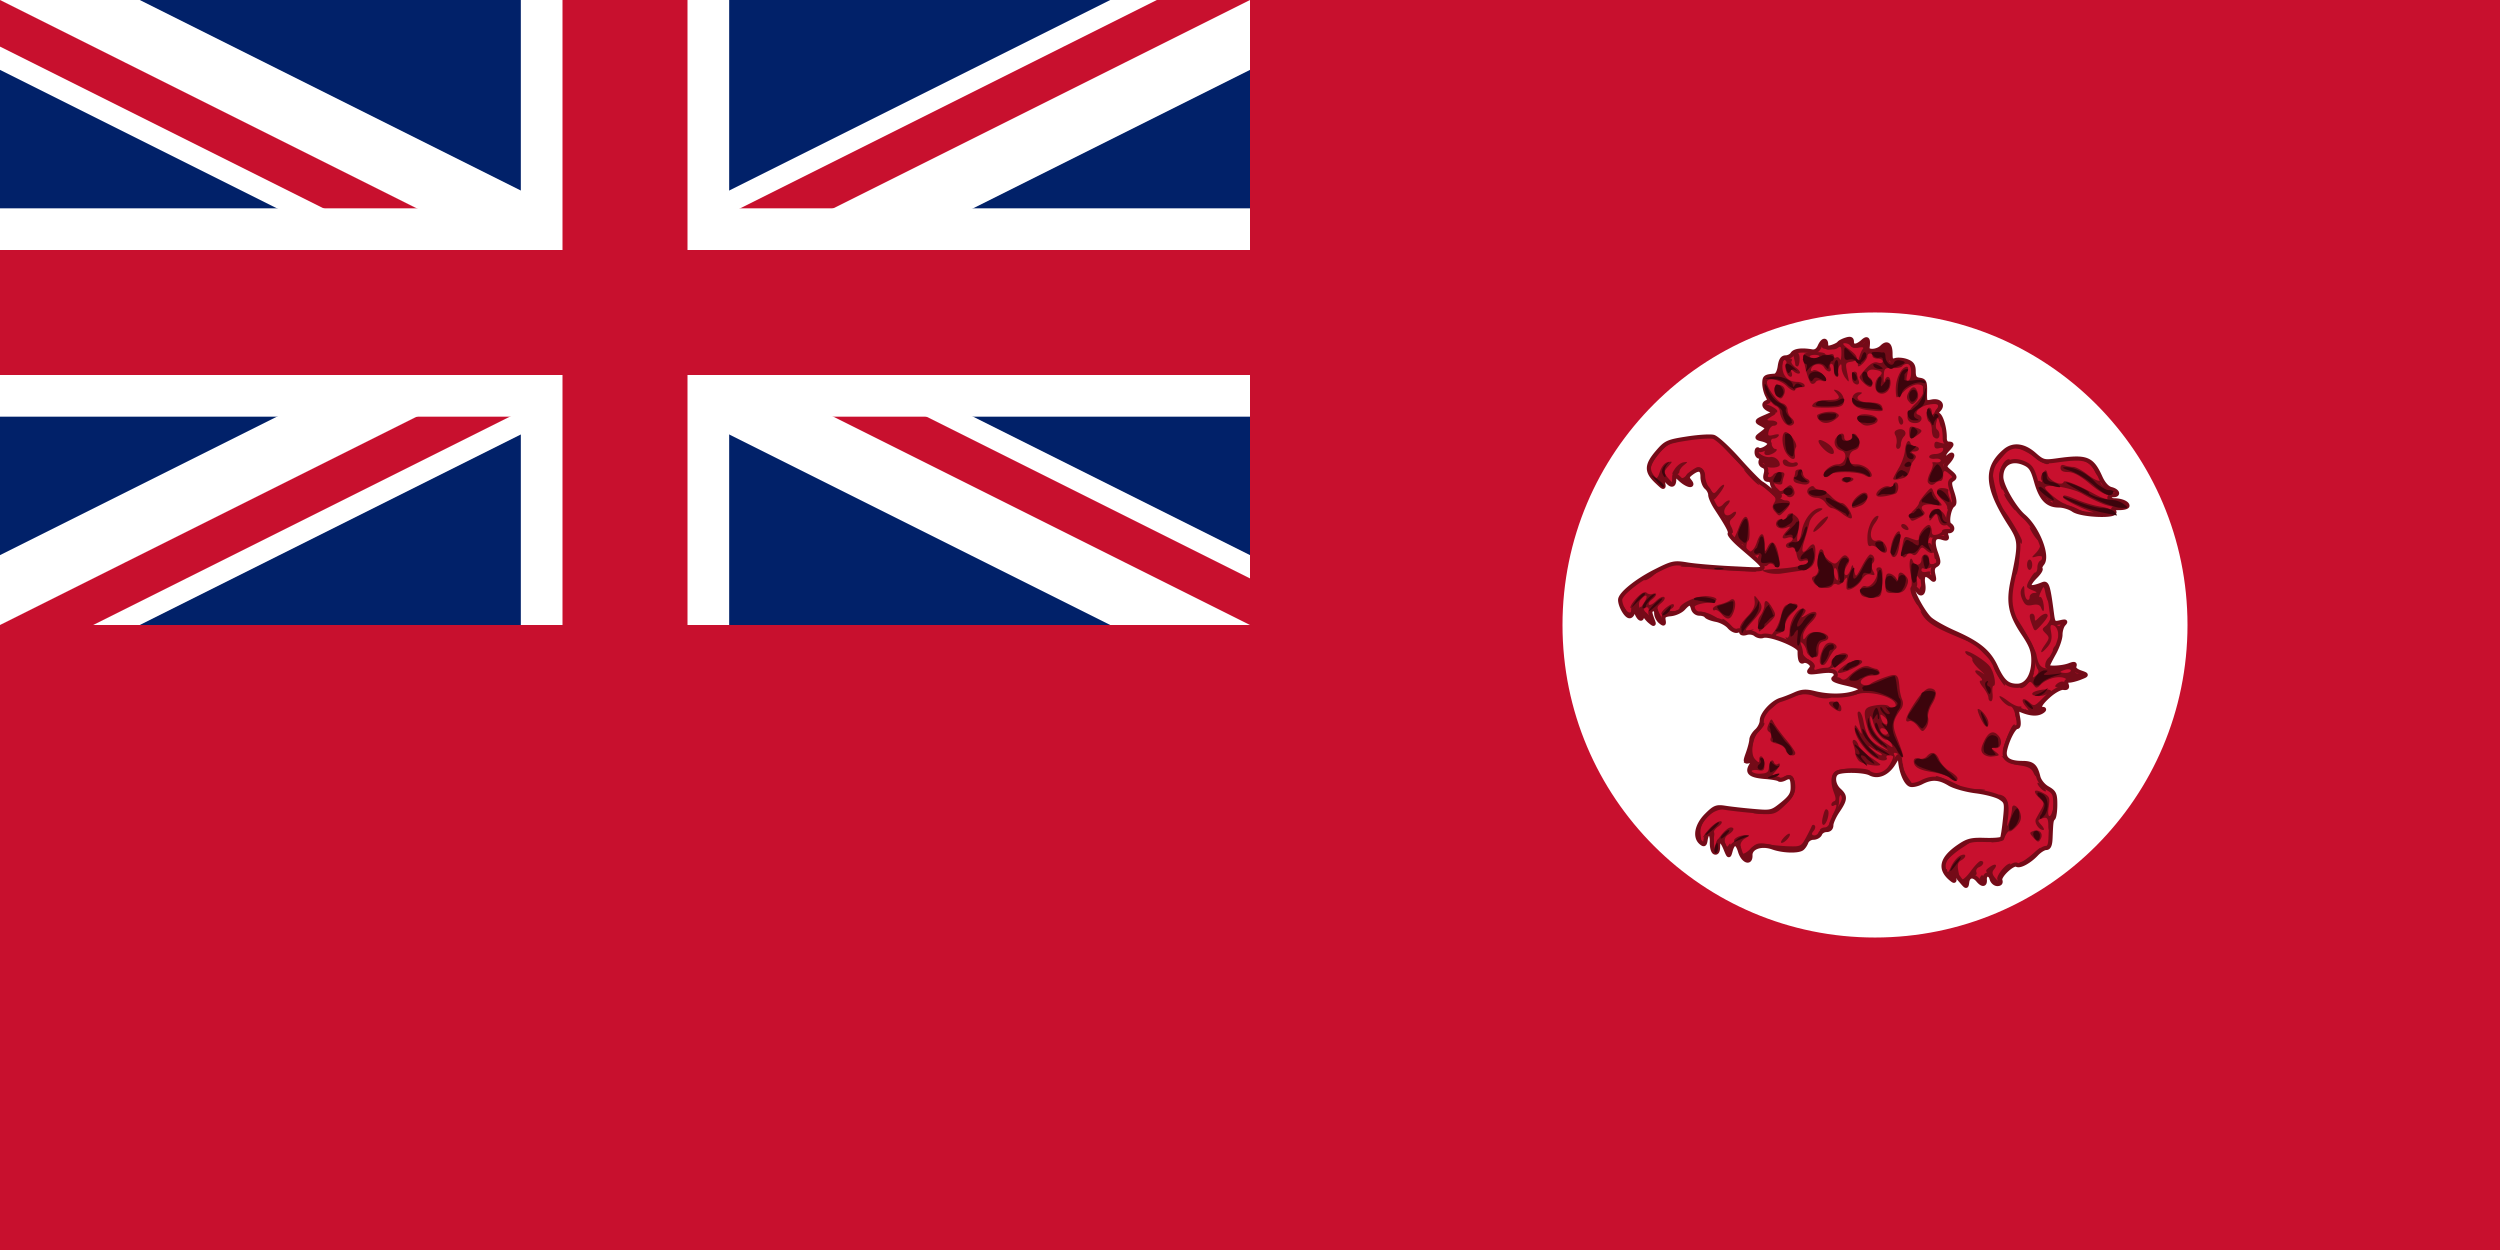 <svg xmlns="http://www.w3.org/2000/svg" width="1200" height="600"><title>Civil Ensign of Kenya (1895–1963)</title><style><![CDATA[.F{clip-path:url(#C)}.G{stroke-miterlimit:80}]]></style><path d="M0 0h1200v600H0z" fill="#c8102e"/><path d="M1050 300c0 82.84-67.15 150-149.99 150.01S750 382.85 750 300.01c0-82.85 67.15-150.01 149.99-150.02 82.84 0 150 67.15 150.01 149.99z" fill="#fff"/><path d="M941.95 423.58a43.01 43.01 0 0 1-3.48-4.78c-1.33-2.2-1.4-2.08-.71 1.14.69 3.23.56 3.44-1.23 1.96-5.82-4.83-4.62-9.88 3.7-15.59 4.23-2.9 6.04-3.35 12.57-3.14 4.2.14 7.88-.18 8.19-.71s.95-4.68 1.42-9.22c.82-7.91.73-8.34-2.27-10.31-1.72-1.13-7-2.54-11.72-3.13-4.73-.59-10.45-2.21-12.72-3.59-4.91-2.99-8.55-3.18-13.38-.68-1.96 1.01-4.39 1.53-5.39 1.15-2.11-.81-4.25-5.7-4.81-11.03-.4-3.71-.4-3.71-3.19.81-3.03 4.89-7.53 6.8-11.29 4.79-2.59-1.39-12.29-1.71-15.41-.52-2.73 1.05-2.44 5.84.52 8.52 3.22 2.91 3.12 4.5-.62 10.01-1.7 2.5-3.09 5.59-3.09 6.85 0 1.43-.88 2.3-2.34 2.3-1.29 0-2.66.83-3.05 1.85s-1.86 1.85-3.26 1.85-2.91.97-3.35 2.16-1.39 2.57-2.12 3.07c-2.04 1.39-9.34 1.11-13.9-.53-5.54-2-10.96-.12-10.81 3.75.16 4.27-3.6 2.78-5-1.98-1.34-4.56-3.29-4.65-4.51-.2-.81 2.95-.85 2.94-2.47-1.02-1.98-4.83-3.57-5.2-3.57-.82 0 2.02-.57 2.99-1.55 2.65-.9-.31-1.48-2.45-1.4-5.1.16-4.95-2.32-5.68-3.02-.89-.33 2.23-.74 2.48-2.16 1.3-3.24-2.69-2.1-8.48 2.58-13.16 3.86-3.86 4.85-4.25 8.96-3.59 2.54.41 8.6 1.1 13.47 1.52 8.65.76 8.95.69 13.91-3.29 4.01-3.22 5.06-4.89 5.06-7.98 0-4.78-.9-5.83-3.71-4.33-1.18.63-2.47.83-2.86.44s-3.35-.92-6.57-1.17c-7.22-.57-9.03-2.07-6.8-5.65 1.47-2.36 1.4-2.55-.75-1.99-2.24.59-2.29.35-.79-3.84.88-2.46 1.62-5.35 1.65-6.44.03-1.08 1.17-2.98 2.53-4.21s2.47-3.47 2.47-4.97c0-3.14 5.19-8.8 9.09-9.92 1.46-.42 4.53-1.61 6.81-2.64 3.26-1.47 5.25-1.61 9.27-.62 6.62 1.63 13.97 1.66 19.03.06 5.33-1.68 4.34-2.8-4.15-4.7-4.38-.98-6.44-1.94-5.46-2.54.86-.53 1.15-1.65.63-2.48-.65-1.06-2.81-1.26-7.17-.69-5.31.7-6.02.57-4.77-.93 1.14-1.37 1.06-2.09-.35-3.27-1-.83-2.4-1.15-3.11-.71-1.15.71-1.73-1.05-1.65-5.03.05-2.47-14.49-8.3-17.67-7.09-.98.38-2.58.02-3.56-.79s-2.92-1.11-4.31-.67c-1.44.46-2.53.25-2.53-.48 0-.7-.8-.97-1.78-.6-.98.38-2.77-.47-3.98-1.89-1.21-1.41-4.03-2.91-6.27-3.33s-4.37-1.26-4.75-1.86c-.37-.6-1.81-1.1-3.19-1.1-1.48 0-2.78-1.02-3.16-2.47-.81-3.1-1.87-3.11-4.62-.07-1.2 1.32-3.92 2.57-6.06 2.78-3.08.3-3.8.88-3.47 2.78.36 2.07.14 2.18-1.55.78-1.08-.9-1.96-2.72-1.96-4.05 0-1.42-.64-2.19-1.55-1.86-1.64.6-1.66 1.28-.17 5.2.86 2.25.74 2.31-1.28.66-1.22-1-2.73-2.94-3.36-4.33-1.06-2.36-1.1-2.34-.6.27.76 3.92-1.25 3.47-2.74-.62-1.13-3.08-1.25-3.14-1.34-.62-.05 1.53-.84 2.78-1.75 2.78-1.67 0-4.52-4.96-4.52-7.85 0-2.76 7.81-9.11 16.81-13.66 8.27-4.18 9.17-4.37 15.45-3.31 3.67.62 13.79 1.46 22.5 1.87 17.78.83 17.52 1.81 2.83-10.94-3.07-2.66-5.31-5.27-4.99-5.79.57-.92-.83-3.56-6.56-12.32-1.53-2.34-2.78-5.15-2.78-6.26s-.84-2.7-1.86-3.55-1.85-3.14-1.85-5.1c0-3.92-1.78-4.47-5.44-1.7-1.94 1.47-2.07 2.1-.78 3.67 2.53 3.05-1.11 2.41-4.52-.79-2.86-2.69-2.86-2.69-2.86 0 0 3.46-1.63 3.42-4.23-.09-2.06-2.78-2.06-2.78-1.29.93s.77 3.71-3.04.08c-4.9-4.68-4.8-7.74.49-13.91 4.01-4.69 4.93-5.11 14.17-6.55 5.44-.85 11.16-1.22 12.73-.82s6.95 5.32 11.97 10.96 10.02 10.74 11.11 11.34 3.51 2.51 5.38 4.25 3.4 2.56 3.4 1.84-.83-2.01-1.85-2.85c-1.02-.85-1.85-2.31-1.85-3.24 0-.94-.84-1.7-1.88-1.7-1.36 0-1.67-.81-1.14-2.92.5-2 .13-3.16-1.19-3.66-1.12-.43-1.62-1.54-1.2-2.64.4-1.05.11-1.9-.64-1.9s-1.37-.93-1.37-2.06.35-1.71.78-1.28c1 1 5.4-1.32 5.4-2.86 0-.64-1.47-1.54-3.26-1.99-3.26-.82-3.26-.82-.33-3.03 3.11-2.35 3.09-2.52-.68-4.55-2.19-1.18-1.97-1.49 2.47-3.39 4.6-1.97 4.72-2.16 2.1-3.17-2.98-1.16-3.67-3.13-1.37-3.9 1.06-.35 1.06-1.13 0-3.11-.78-1.45-1.41-4.07-1.41-5.81 0-3 .51-3.38 4.94-3.67 1.14-.07 2.09-1.78 2.47-4.45.44-3.1 1.25-4.33 2.83-4.34 1.22-.01 2.68-.76 3.24-1.67 1-1.62 4.42-2.06 9.37-1.22 1.61.28 2.88-.54 3.69-2.36 1.42-3.21 3.12-3.67 3.12-.84 0 1.44.71 1.72 2.78 1.07 1.53-.48 3.06-1.27 3.4-1.77s1.87-1.29 3.4-1.77c2.07-.65 2.78-.37 2.78 1.07 0 2.52 2.31 2.47 5.16-.11 2.3-2.08 2.91-1.31 2.35 2.97-.28 2.16 4.64 1.93 6.89-.32 2.52-2.52 4.14-1.24 4.14 3.26 0 3.07.4 3.59 2.31 2.99 1.27-.4 3.77-.18 5.56.5 2.5.95 3.25 2.08 3.25 4.89 0 2.85.61 3.74 2.78 4.05 2.42.34 2.77 1.1 2.67 5.76-.11 5.22-.02 5.35 3.29 4.69 3.77-.75 5.66 1.63 3.23 4.06-1.03 1.03-1.05 1.69-.09 2.31 1.51.98 3.12 6.84 3.04 11.07-.04 1.79.68 2.78 2 2.78 1.73 0 1.63.45-.64 2.87-2.8 2.98-2.3 5.56.61 3.15 2.34-1.94 2.07.13-.36 2.82-1.89 2.08-1.82 2.4.93 4.71 2.44 2.04 2.64 2.68 1.18 3.64-1.52 1-1.54 1.89-.08 6.3 1.17 3.54 1.29 5.39.38 5.97-1.94 1.24-3.24 8.48-1.69 9.44 1.91 1.18 1.6 3.13-.51 3.13-1.16 0-1.54.72-1.05 2 .62 1.61.22 1.82-2.05 1.1-4.01-1.27-5.06 1.29-2.97 7.22 1.56 4.42 1.54 5.12-.13 6.06-1.32.74-1.66 2.06-1.11 4.39.65 2.74.49 3.06-.86 1.79-3.13-2.94-4.74-1.81-4 2.78.67 4.15-.93 5.97-2.71 3.09-.42-.68-1.3-1.24-1.95-1.24-1.69 0 4.31 11.4 7.74 14.71 1.58 1.53 6.92 4.55 11.86 6.73 11.71 5.16 16.6 9.19 19.97 16.49 3.25 7.04 5.51 9.05 10.18 9.05 4.66 0 7.83-5 7.8-12.31-.02-4.44-1.01-7.09-4.74-12.63-6.33-9.39-7.46-14.95-5.21-25.46 3.86-18 3.8-19.22-1.27-27.13-11.47-17.89-12.09-27.04-2.39-35.24 3.92-3.31 9.02-2.71 13.99 1.65 4.19 3.68 4.71 3.81 11.29 2.89 13.92-1.94 16.42-.95 20.52 8.15 1.4 3.12 3.29 5.2 5.12 5.66 3.2.8 3.95 2.93 1.04 2.93-1.02 0-1.85.56-1.85 1.24s1.07 1.24 2.37 1.24c3.23 0 6.28 1.27 6.28 2.6 0 .61-1.74 1.1-3.86 1.1-2.99 0-3.57.35-2.55 1.58 2.2 2.65-15.67 2.05-19.52-.66-1.68-1.18-4.82-2.15-6.97-2.15-5.54 0-8.62-3.23-10.94-11.52-1.7-6.05-2.64-7.45-5.91-8.83-6.1-2.56-10.83.36-10.81 6.68.01 4.05 6.23 14.91 10.73 18.78 6.72 5.77 11.99 19.15 8.97 22.78-.84 1.01-1.22 2.13-.86 2.5.36.36-.67 1.99-2.3 3.62-5.05 5.05-3.61 6.65 3.39 3.75 2.1-.87 2.65.89 4.34 13.84.64 4.94.88 5.2 3.96 4.48 2.69-.63 3-.48 1.73.87-.85.9-1.55 3.18-1.55 5.06s-1.39 5.91-3.09 8.95-3.09 5.85-3.09 6.22c0 1.12 7 .79 10.37-.49 2.44-.93 2.97-.82 2.47.49-.4 1.03.69 2.14 2.84 2.89 3.48 1.22 3.48 1.22 0 2.6-1.91.76-4.34 1.38-5.39 1.38-1.22 0-1.64.69-1.17 1.93.53 1.38.09 1.82-1.52 1.55-1.24-.21-4.3 1.41-6.79 3.59-4.63 4.07-5.74 6.5-2.98 6.56.85.02.52.63-.73 1.36-2.25 1.31-5.49 1.05-9.87-.79-2.01-.84-2.16-.47-1.41 3.55.53 2.82.37 4.49-.44 4.49-1.54 0-4.66 5.97-5.77 11.03-.95 4.32 1.67 6.28 8.4 6.28 4.7 0 6.28 1.38 7.52 6.57.48 2.02 2.37 4.36 4.49 5.56 3.21 1.83 3.66 2.77 3.66 7.75 0 3.12-.41 6.09-.92 6.6-.95.96-1.04 1.64-1.36 9.67-.13 3.28-.74 4.64-2.1 4.64-1.05 0-3.14 1.31-4.64 2.9-3.35 3.57-7.96 6.1-9.44 5.18-1.77-1.09-8.7 5.4-7.92 7.43.44 1.14-.08 1.8-1.41 1.8-1.16 0-2.4-1.14-2.76-2.52-.77-2.93-3.52-2.52-3.26.49.21 2.53-1.24 2.61-3.26.18-2.2-2.66-4.71-2.29-5.17.76-.34 2.56-.41 2.57-2.35.33z" fill="#c8102e" stroke="#740b18" stroke-width="2" stroke-miterlimit="160"/><path d="M942.11 423.6c-.99-1.28-1.32-1.93-.74-1.44s2.65-1.32 4.6-4.02 4.1-4.9 4.78-4.9c1.96 0 1.42 2.13-.75 2.97-1.09.42-1.69 1.52-1.33 2.45.39 1.02-.13 1.63-1.33 1.53-1.13-.09-2.29 1.11-2.71 2.79-.7 2.83-.8 2.86-2.52.62zm8.17-.23c-.34-.54-.17-1.7.37-2.58.72-1.16 1.17-.89 1.66.99.65 2.49-.78 3.61-2.03 1.59zm6.64-.16c0-.63-.94-2.09-2.09-3.24-1.97-1.97-1.95-2.2.22-3.78 2.73-1.99 4.06-1.26 2.07 1.14-1.05 1.27-.92 2.26.53 4.05 1.06 1.3 1.56 1.66 1.12.79-.81-1.58 3.97-7.63 6.06-7.67.61-.01-.36 1.34-2.15 3-1.99 1.84-2.97 3.77-2.52 4.94.48 1.25.04 1.92-1.25 1.92-1.09 0-1.99-.52-1.99-1.15zM934.65 420c-.86-1.04-1.21-2.24-.77-2.68s.82-.01.84.96.82-.01 1.75-2.17c.94-2.16 2.86-4.54 4.28-5.3 3.07-1.64 3.6.48.54 2.2-1.44.8-1.83 2.17-1.35 4.67.65 3.38.59 3.43-1.22 1.09-1.85-2.4-1.88-2.39-1.23.33.76 3.21-.57 3.63-2.84.9zm-1.13-6.81c1.18-2.83 10.41-9.85 12.95-9.85.57 0-1.44 1.57-4.47 3.5-3.03 1.92-6.47 4.84-7.65 6.49-2.13 2.99-2.13 2.99-.83-.14zm37 .41c1.02-.37 3.78-2.41 6.13-4.54s3.46-2.76 2.47-1.41c-2.8 3.82-6.56 6.74-8.6 6.68-1.65-.05-1.65-.13 0-.73zm-133.62-2.53c-.91-1.19-1.22-1.8-.69-1.37.53.44 2.35-.59 4.05-2.29 2.61-2.61 3.8-2.96 7.65-2.25 2.51.46 7.28.94 10.59 1.05 5.69.2 6.15-.02 8.33-4.06 1.27-2.35 2.51-4.85 2.77-5.56s.9-.88 1.43-.39.3 1.7-.51 2.68c-1.19 1.43-1.04 1.9.75 2.36 1.85.48 1.77.6-.41.72-1.45.08-3.55 1.53-4.66 3.23-2.31 3.52-8.15 4.14-15.15 1.61-5.5-1.99-10.96-.12-10.82 3.7.1 3.29-1.09 3.49-3.33.57zm-13.78-4.6c.63-3.31 5.57-9.3 7.67-9.3 2.06 0 1.5 1.75-1.08 3.36-1.6 1-2.15 2.33-1.68 4.11.52 1.99.94 2.23 1.73.98.74-1.17 1.05-.8 1.06 1.28.02 2.47-.28 2.69-1.84 1.39-1.02-.85-1.85-2.31-1.85-3.24s-.56-1.7-1.24-1.7-1.24 1.39-1.24 3.09-.48 3.09-1.06 3.09-.8-1.38-.47-3.06zm11.43.07c0-.96-.7-2.03-1.55-2.38-2.13-.86 1.31-3.26 4.64-3.22 2.44.02 2.44.04-.06 1.53-1.43.85-2.33 2.44-2.07 3.66.25 1.19.14 2.16-.25 2.16s-.71-.79-.71-1.75zm-13.01-2.89c.63-4.27-.25-4.98-3.06-2.47-1.47 1.31-1.47 1.17.01-.93 2.56-3.63 6.57-6.7 7.78-5.95.58.36-.11 1.46-1.53 2.46s-2.32 2.24-2 2.76.05 2.57-.6 4.55c-1.19 3.6-1.19 3.6-.6-.42zm-5.94.11c-.45-.45-.82-2.46-.82-4.45 0-5 7.09-12.08 11.93-11.9 3.34.12 3.3.18-.78 1.14-6.03 1.42-10.27 6.65-9.65 11.91.51 4.5.51 4.49-.68 3.3zm40.59-1.66c1.23-1.36 2.51-2.21 2.84-1.88.83.83-2.25 4.36-3.81 4.36-.7 0-.27-1.11.97-2.48zm101.97 1.44c2.75-.82 3.2-1.84 4.11-9.32.87-7.22.71-8.74-1.17-10.82-1.93-2.13-1.94-2.32-.14-1.63 2.77 1.06 3.71 4.58 2.88 10.81-.64 4.82-.6 4.93.63 1.49.73-2.04 1.31-4.65 1.29-5.8-.05-3.17 3.16-1.33 4.08 2.34.58 2.31.06 3.95-1.95 6.09-1.51 1.61-3.02 2.65-3.35 2.32s-1.23.64-1.98 2.17c-.8 1.6-2.67 2.88-4.44 3.02-3.05.25-3.05.25.04-.67zm17.99-1.36c-2.1-2.32-2.11-2.55-.15-3.3 2.85-1.09 4.98 1.19 3.54 3.77-1.02 1.83-1.36 1.78-3.39-.47zm-102.55-3.96c.36-.58 1.41-1.06 2.34-1.06s1.94-.97 2.26-2.16c.45-1.71.6-1.62.71.47.1 1.88-.73 2.81-2.91 3.22-1.68.33-2.76.11-2.4-.47zm109.59-1.75c0-3.86-.62-4.53-3.28-3.51-1.95.75-1.95.95.01 3.12 1.15 1.28 1.52 2.32.82 2.32-2.03 0-4.41-3.53-3.52-5.24.44-.86 1.59-2.93 2.55-4.61 1.57-2.74 1.5-3.28-.67-5.3-3.63-3.38-2.9-4.94 1.3-2.77 3.48 1.8 3.67 2.25 2.93 7.14-.85 5.67 1.33 5.35 2.35-.35.46-2.59.58-2.44.72.93.09 2.22-.45 4.02-1.2 4.02-.84 0-1.07 1.18-.61 3.01.42 1.66.27 3.32-.33 3.69s-1.07-.73-1.07-2.45zm-108.32-3.94c.96-4 1.43-4.7 2.47-3.66 1.12 1.12-.6 7.06-2.05 7.06-.72 0-.89-1.42-.42-3.4zm5.35-2.39c1.63-3.38 1.66-4.46.07-3.48-.68.42-1.24.22-1.24-.44s.59-1.4 1.31-1.64c.93-.31.93-1.45 0-3.89-1.99-5.25-1.59-9.24 1.08-10.67 2.87-1.53 13.63-1.67 15.95-.2.96.61-.94.8-4.57.45-9.06-.87-12.53.29-12.53 4.16 0 1.75 1.25 4.28 2.78 5.63s2.09 2.1 1.24 1.67c-1.06-.54-1.55.33-1.55 2.76 0 1.95-.87 4.62-1.92 5.94-1.86 2.33-1.88 2.32-.62-.29zm-34.1-.07c7.55-.59 14.39-6.43 14.39-12.29 0-4.69-.91-5.56-4.18-3.99-2.53 1.22-2.54 1.2-.25-.64 3.16-2.54 5.66-.46 5.66 4.7 0 2.86-1.24 5.07-4.78 8.5-4.31 4.18-5.37 4.61-10.81 4.41-6.04-.22-6.04-.22-.03-.69zm100.61-11.08a17.88 17.88 0 0 1 5.56 0c1.53.29.28.54-2.78.54-3.06-.01-4.31-.25-2.78-.54zm32.42-1.02c-2.27-2.74-.98-3.05 1.57-.38 1.19 1.25 1.68 2.27 1.08 2.27s-1.79-.85-2.65-1.89zm-45.09-2.52c-3.4-1.64-5.54-2.98-4.76-2.99s4.4 1.37 8.03 3.06c3.64 1.69 5.78 3.04 4.76 2.99-1.02-.04-4.64-1.42-8.03-3.06zm-19.17-1.78c-1.46-2.04-2.39-4.69-2.08-5.87.51-1.95.58-1.94.71.13.08 1.25 1.29 3.9 2.7 5.87s2.28 3.59 1.94 3.59c-.35 0-1.81-1.68-3.27-3.72zm20.65-.52c-1.22-.93-4.84-2.07-8.03-2.55-6.39-.95-8.91-2.44-8.91-5.26 0-1.23.81-1.63 2.43-1.21 1.33.35 3.07-.14 3.86-1.09 2.22-2.67 4.4-2.06 5.95 1.67.78 1.87 3.07 4.35 5.09 5.51 2.03 1.16 3.68 2.69 3.68 3.4.01 1.73-1.38 1.57-4.07-.47zm-90.48-.71c-3.71-.94-3.71-.94.05-1.09 2.88-.11 3.8-.75 3.95-2.76.24-3.19 1.7-4.76 2.46-2.63.3.85 1.06 1.24 1.68.85 1.87-1.15 1.28.95-.96 3.42-1.98 2.19-1.97 2.27.31 1.53 1.96-.64 2.06-.54.55.55-2.07 1.48-2.71 1.49-8.04.13zm131.02-1.52c-.91-2.08-2.6-2.98-6.53-3.51-2.91-.39-6.25-1.72-7.42-2.96-2.04-2.18-2.01-2.18.94-.22 1.68 1.12 4.79 2.04 6.92 2.04 3.95 0 8.59 3.66 7.76 6.13-.25.72-1 .06-1.67-1.48zm-136.49-.39c-.05-.71.52-1.92 1.28-2.67 2.21-2.21.05-4.51-2.41-2.58-1.76 1.37-1.85 1.34-.67-.25.76-1.02 1.78-4.05 2.27-6.74.77-4.26 6.86-13.89 6.86-10.85 0 .63-1.07 2.11-2.38 3.3-3.37 3.05-4.58 11.21-2.05 13.75 1.79 1.79 1.96 1.78 1.96-.06 0-1.11.56-1.67 1.24-1.25s1.24 2.19 1.24 3.93c0 2.69-.45 3.08-3.05 2.58-1.68-.32-3.3.03-3.61.78-.38.86-.62.89-.68.06zm64.92-.27c1.35-.9 4.2-5.66 4.2-7.01 0-.38-.87-.7-1.93-.7s-1.58.56-1.16 1.24-.34 1.24-1.69 1.24c-5.02 0-13.83-10.08-13.72-15.7.04-1.78.42-1.6 1.91.87 1.43 2.37 1.72 2.51 1.25.62-2.01-8.15-2.13-9.27-1-9.27.68 0 1.61 2 2.06 4.44 1.37 7.3 3.14 9.95 8.53 12.76 2.82 1.47 4.09 1.96 2.83 1.08-6.59-4.56-8.23-6.42-9.4-10.61-2.34-8.41-1.86-9.73 3.86-10.65 3.05-.49 5.67-.3 6.43.46 1.82 1.82 3.26 1.59 3.26-.54 0-3.94-12.76-7.37-19.16-5.14-1.78.62-1.69.45.31-.6 1.53-.8 2.78-1.82 2.78-2.26s-3.38-1.54-7.51-2.46c-4.77-1.06-6.93-2.03-5.91-2.66.88-.54 2.3-.41 3.15.3 1.11.92 2.14.7 3.61-.77 4.02-4.02 7.84-5.89 10.05-4.92 1.2.53 2.68 1 3.31 1.06.62.06 1.36.8 1.65 1.65.33 1-.77 1.55-3.14 1.55-4.43 0-7.85 3.24-4.7 4.45 1.1.42 2.7.2 3.55-.51.85-.7 3.94-2.1 6.87-3.11 5.9-2.03 6.42-1.66 6.96 5.08.15 1.85.73 4.41 1.29 5.69.61 1.41.44 3.12-.43 4.33-4.16 5.75-4.47 7.65-2.22 13.55 3.52 9.24 3.89 10.96 1.95 9.15-1.95-1.82-4.1-2.07-3.03-.35 1.01 1.64-2.77 8.69-4.64 8.67-1.07-.02-1.12-.3-.17-.93zm-2.59-9.15c-1.36-.75-3.33-1.99-4.39-2.74s-.6-.12 1 1.41 3.58 2.76 4.39 2.74c.8-.02.36-.66-1-1.41zm6.01-4.12c-.39-1.02-1.4-1.85-2.24-1.85-2.33 0-5.27-3.83-6.64-8.65-.68-2.38-1.28-3.44-1.34-2.35-.23 4.09 2.55 9.24 6.41 11.85 4.87 3.3 4.67 3.25 3.81 1zm-1.69-5.43c0-.61-.83-1.42-1.85-1.82-1.88-.72-2.53.59-1.03 2.1 1.18 1.18 2.88 1.02 2.88-.28zm0-4.92c0-.6-.83-1.78-1.85-2.62-2.01-1.67-2.26-1.27-1.1 1.75.79 2.06 2.95 2.7 2.95.87zm-13.97 18.57c-.97-1.12-1.78-2.87-1.79-3.89s-.42-2.83-.91-4.02c-.52-1.25-.35-2.16.39-2.16.71 0 1.64 1.13 2.08 2.52s2.98 3.96 5.65 5.73 4.85 3.36 4.85 3.54c-.01 1.38-8.86-.1-10.27-1.72zm59.52-3.5c-1.12-1.35-.99-2.71.59-6.01 2.17-4.55 4.55-5.39 6.97-2.47 2.21 2.67 1.05 6.32-1.85 5.83-2.38-.4-2.38-.37.04 1.51 2.67 2.07 2.62 2.16-1.53 2.6-1.53.15-3.42-.5-4.22-1.46zm-94.61-1.56c-.37-1.41-2.14-2.73-4.3-3.21-2.68-.59-3.47-1.33-2.92-2.75.41-1.07.07-2.37-.76-2.88-1.1-.68-1.16-1.7-.24-3.78 1.27-2.85 1.27-2.85 2.65-.27.76 1.42 3.35 4.93 5.76 7.82 2.41 2.88 4.38 5.75 4.38 6.36-.01 2.18-3.96 1.07-4.57-1.29zm104.57-1.61c2.22-6.79 4.15-10.82 5.16-10.82.6 0-.01 1.96-1.36 4.36s-2.45 5.15-2.45 6.11-.51 2.06-1.13 2.44c-.65.41-.74-.47-.22-2.09zm-41.25-9.98c-1.27-1.69-3.05-2.79-3.96-2.44-2.82 1.08-1.83-2.19 2.74-9.08 2.85-4.29 5.25-6.62 6.84-6.62 3.61 0 4.08 2.86 1.25 7.52-1.38 2.27-2.22 5.25-1.87 6.64s-.11 3.54-1.03 4.79c-1.58 2.16-1.77 2.12-3.97-.81zm30.09-3.97c-1.1-2.36-1.61-4.29-1.12-4.29 1.6 0 4.98 4.47 4.98 6.59 0 3.33-1.7 2.31-3.86-2.3zm16.65-1.81c-.41-2.04-1.42-3.71-2.25-3.71s-2.51-1.11-3.75-2.47c-1.23-1.36-1.82-2.47-1.31-2.47s2.34 1.11 4.07 2.47 4.04 2.48 5.14 2.49c1.59.02 1.66.23.32 1.08-1.05.67-1.37 2.04-.84 3.69.46 1.44.5 2.63.1 2.63s-1.07-1.67-1.48-3.71zm-117.59-3.14c1.85-1.95 3.58-3.29 3.85-2.98.27.3-1.24 1.9-3.36 3.54-3.85 2.98-3.85 2.98-.49-.56zm122.61 1.71c-.6-.96-.32-1.1.85-.41.95.56.67-.19-.63-1.67-2.91-3.32-1.62-5.1 1.59-2.2 2.22 2.01 2.51 1.94 5.88-1.35 1.95-1.9 3.01-3.04 2.37-2.53-1.63 1.29-6.86 1.17-6.86-.15 0-1.54 7.66-2.88 8.97-1.57.63.63-.3 2.19-2.23 3.7-1.92 1.51-3.03 3.36-2.64 4.38 1.12 2.91-5.6 4.55-7.3 1.8zm-92.28-1.53c-2.96-2.25-2.71-3.47.61-3 1.52.22 2.95 1.37 3.18 2.56.48 2.55-.81 2.7-3.79.44zm74.47-4.91c0-.93-1.15-3.15-2.56-4.94-1.77-2.25-2.06-3.27-.93-3.3.94-.02.4-1.07-1.28-2.47-3.15-2.63-1.07-3.44 2.27-.89 1.11.85.32-.02-1.76-1.93s-3.63-4.01-3.46-4.67c.18-.66-.52-1.51-1.55-1.91-1.03-.39-1.87-1.25-1.87-1.9 0-1.84 10 4.21 12.01 7.26 1.96 2.98 3.02 9.02 1.58 9.02-.5 0-.71 1.67-.47 3.71s-.11 3.71-.78 3.71c-.65 0-1.2-.76-1.2-1.69zm-84.03-.93c-1.68-.67-4.46-.91-6.18-.52-2.72.61-2.83.52-.84-.68 1.69-1.03 3.67-.99 7.68.13 2.97.83 6.28 1.17 7.36.76 1.13-.44 1.64-.24 1.21.47-.93 1.52-5.2 1.45-9.23-.16zm99.89-4.42c.91-.36 2.77-2.4 4.15-4.54 1.38-2.13 2.15-2.83 1.72-1.54-.66 1.99-.49 2.1 1.12.76 1.16-.97 1.48-2.11.82-2.96-.59-.76-1.41-3.55-1.82-6.21s-2.71-7.79-5.12-11.41-4.37-7.01-4.37-7.53c.01-2.52 9.98 14.45 10.69 18.18 1.18 6.25 2.65 7.2 9.74 6.29 3.38-.43 6.75-1.16 7.47-1.61.79-.49 1.29.27 1.23 1.9-.07 2.16.54 2.67 3 2.47 2.78-.23 2.68-.05-.99 1.8-3.22 1.62-4.57 1.75-6.38.62-2.75-1.72-8.91-.27-12.01 2.83-1.91 1.91-2.19 1.92-3.54.07-1.3-1.78-1.64-1.8-3.02-.14-.85 1.03-2.18 1.82-2.94 1.77-.78-.05-.67-.38.25-.75zm23.7-7.68c0-.62-1.11-.83-2.47-.47s-2.47.86-2.47 1.12 1.11.47 2.47.47 2.47-.51 2.47-1.12zm-7.02 6.68c.74-.79 2.04-1.44 2.89-1.44s1.8.65 2.1 1.44c.34.89-.78 1.44-2.89 1.44-2.57 0-3.11-.36-2.1-1.44zm-27.61-3.4c-1.35-2.21-2.45-4.53-2.45-5.15-.01-1.41.17-1.18 3.44 4.53 3.25 5.68 2.42 6.2-.99.62zm-90.45-3.74c1.19-1.43 1.12-2.12-.32-3.31-1-.83-2.4-1.15-3.11-.71-.79.49-1.29-.65-1.29-2.9 0-2.55-.73-3.93-2.36-4.45-1.3-.41-3.11-1.67-4.02-2.79s-1.05-1.68-.31-1.24c.86.51 1.41-.76 1.51-3.5.17-4.59 3.55-10.33 6.11-10.39.85-.02 1.55.41 1.55.95s-.7 1.73-1.55 2.63.01.65 1.92-.55c5.19-3.3 6.68-.66 2.11 3.72-2.04 1.96-3.7 4.71-3.68 6.11.04 2.43.12 2.45 1.74.3 1.18-1.56 2.95-2.13 5.74-1.85 4.67.46 6.32 3.33 2.5 4.33-1.9.5-2.6 1.66-2.6 4.33 0 3.04-.45 3.58-2.67 3.26-1.49-.22-2.82-1.43-3-2.72-.18-1.28-1.01-2.95-1.84-3.71-1.15-1.06-1.32-.85-.7.88.44 1.25.8 2.96.8 3.81s1.41 2.3 3.13 3.22c1.89 1.01 2.87 2.38 2.46 3.44-.47 1.22-.07 1.53 1.29 1 1.08-.42 3.04-.76 4.34-.76 1.56 0 2.37-.86 2.37-2.5 0-2.84 5.83-5.76 7.72-3.87 1.94 1.94-6.62 7.24-13.22 8.19-5.28.76-5.91.64-4.62-.92zm15.68-1.47c3.49-2.86 9.31-4.24 9.24-2.2-.04 1.28-8.25 5.25-10.84 5.25-1.56-.01-1.14-.81 1.6-3.05zm97.13-.82c-.05-1.11.74-2.7 1.76-3.55s1.85-2.27 1.85-3.17.55-1.97 1.22-2.39c1.53-.95.2 3-1.87 5.55-.83 1.02-1.81 2.69-2.19 3.71-.56 1.56-.69 1.53-.77-.15zm-107.88-.5c-1.27-1.27.94-8.39 3.02-9.7 2.4-1.51 6.27 1.08 4.01 2.69-.68.48-2.02 2.41-2.98 4.27-1.72 3.35-2.75 4.04-4.05 2.74zm77.5-5.86c-4.61-4.74-4.67-4.89-.92-2.28 2.21 1.54 4.59 3.87 5.3 5.18 1.72 3.23 1.34 2.97-4.38-2.9zm30.14-3.17c2.32-3.26 2.35-3.65.45-5.55-1.89-1.89-1.89-2.16-.03-3.6 1.11-.86 2.26-2.95 2.56-4.65.54-3.09.54-3.09.71.18.15 2.96 3.88 6.32 3.88 3.49 0-.66.62-1.2 1.39-1.2.97 0 1 .47.11 1.55-.7.85-1.52 3.21-1.82 5.25-.54 3.71-.54 3.71-.73-.18-.11-2.31-1-4.2-2.18-4.65-1.66-.64-1.88-.09-1.28 3.27.52 2.91.07 4.81-1.6 6.81-3.33 3.99-4.42 3.45-1.46-.72zm-44.82-5.13c-8.97-3.82-12.57-6.42-14.58-10.51-.67-1.37.2-.75 1.94 1.38 1.92 2.35 6.45 5.23 11.53 7.33 7.2 2.98 12.03 5.57 10.16 5.46-.3-.02-4.38-1.66-9.05-3.66zm-85.67 1.67c-1.04-.42-.87-1.29.59-3 1.13-1.32 2.62-4.76 3.32-7.65 1.07-4.43 1.8-5.31 4.67-5.64 4.22-.49 4.31.95.31 4.72-1.7 1.6-3.09 4.16-3.09 5.69 0 1.76-.97 3.1-2.64 3.63-2.07.66-2.27 1.07-.93 1.92 1.79 1.13.29 1.35-2.23.33zm-15.75-3.75c-.52-1.37.58-3.48 3.27-6.25 2.9-2.99 3.96-5.14 3.71-7.52-.33-3.2-.27-3.24 1.55-.93 2.76 3.5 2.38 5.08-2.49 10.47-3.98 4.4-4.12 4.8-1.55 4.3 2.61-.5 2.64-.45.36.63-3.51 1.69-3.96 1.62-4.85-.7zm-6.03-2.3c-1.91-1.68-2.98-3.05-2.38-3.05s2.4 1.39 3.99 3.09c3.69 3.93 2.88 3.91-1.61-.04zm15.11 3c-.85-4.32-.72-5.62.79-7.77.98-1.39 1.78-3.52 1.78-4.73 0-3.22 1.57-2.67 3.85 1.33 1.96 3.44 1.92 3.59-2.16 7.58-2.29 2.24-4.2 3.85-4.26 3.59zm131.12-2.97c-1.56-4.1-1.56-5.55 0-5.55.68 0 1.24.87 1.24 1.94 0 1.77.18 1.77 1.94 0 2.12-2.12 4.24-2.56 4.24-.89 0 .58-1.39 2.56-3.09 4.39-3.1 3.35-3.1 3.35-4.33.11zm-179-2.11c-.8-.8-1.46-2.52-1.46-3.82 0-1.59-.61-2.12-1.85-1.65-1.02.39-1.85.19-1.85-.45s-.97-.79-2.16-.33c-2.04.78-2.04.65.03-2.51 2.29-3.49 1.07-4.68-1.56-1.51-1.14 1.38-1.18 2.78-.17 5.7 1.18 3.37 1.11 3.68-.49 2.35-1.01-.84-1.84-2.32-1.84-3.3s-.56-1.43-1.24-1.01c-2.49 1.54-1.14-1.61 2.06-4.82 2.09-2.09 3.73-2.87 4.48-2.12.65.65 1.95.88 2.88.53 2.41-.93 2.11.89-.46 2.77-1.19.87-1.79 1.95-1.34 2.4s2-.36 3.44-1.8 3.17-2.28 3.84-1.87c.69.42.13 1.66-1.29 2.83-2.34 1.93-2.38 2.32-.62 5.66 2.07 3.92 1.89 5.24-.4 2.95zm-6.41-2.21c-.73-1.36-1.11-2.47-.85-2.47s1.48 1.11 2.71 2.47 1.61 2.47.85 2.47-1.98-1.11-2.71-2.47zm29.67 0c0-.68-1.53-1.31-3.4-1.4-2.52-.12-2.74-.3-.86-.67 1.39-.28 4.18.35 6.18 1.4 3.29 1.72 3.38 1.9.86 1.91-1.53 0-2.78-.56-2.78-1.24zm6.56-1.17c-1.13-1.32-2.52-2.13-3.08-1.78s-1.02.05-1.02-.66 1.53-1.65 3.4-2.1 4.09-1.35 4.93-2.02c2.21-1.74 3.18 1.61 1.64 5.66-1.48 3.93-3.07 4.17-5.87.9zm-45.87-.31c-.82-.82-1.47-2.07-1.45-2.78s.61-.31 1.31.89 1.8 1.87 2.43 1.47 1.16-.13 1.16.59c.01 1.75-1.62 1.66-3.45-.17zm17.06.23c0-1.56 4.96-5.32 5.84-4.44.49.49.07 1.4-.93 2.03-1.44.91-1.23 1.15.96 1.17 1.53.01 2.78-.49 2.78-1.12 0-2.51 8.59-6.43 13.25-6.05 6.17.51 6 2.75-.25 3.26-2.71.22-5.34 1.05-5.85 1.85-.69 1.09-.93 1.06-.94-.09-.03-2.24-2.06-1.9-4.61.77-2.14 2.24-10.25 4.31-10.25 2.62zm182.24-2.84c-.54-1.4-1.74-1.78-4.11-1.31-2.75.55-3.62.08-4.85-2.61-1.01-2.22-1.1-3.95-.28-5.36 1.01-1.73 1.22-1.52 1.25 1.25.02 1.83.59 3.67 1.27 4.09s1.24-.1 1.24-1.16.97-1.96 2.16-2.01c1.66-.06 1.51-.34-.62-1.2-1.53-.61-2.78-1.39-2.78-1.72 0-1.61 3-6.9 3.91-6.9.57 0 1.04-1.08 1.04-2.4s.56-2.74 1.24-3.16c2.3-1.42 1.25-2.86-1.55-2.13-2.65.69-2.68.62-.62-1.44 1.19-1.19 2.2-2.82 2.24-3.62s.63-.08 1.3 1.6c.86 2.14.77 3.89-.29 5.87-.83 1.55-1.19 3.13-.81 3.51s-.64 2.03-2.26 3.65c-5.1 5.1-3.62 6.64 3.53 3.7 1.72-.71 2.16-.26 2.16 2.23 0 1.72.37 4.14.82 5.39s.38 1.88-.14 1.4c-.53-.48-1.31-2.54-1.74-4.6-.78-3.73-.78-3.73-2.21-.68-.79 1.68-.99 2.78-.45 2.45s1.27.92 1.63 2.78c.73 3.85.06 5.34-1.08 2.38zm-61.49-4.83c-1.08-2.23-1.51-4.51-.96-5.06s.47-3.51-.18-6.58c-1.07-5.04-.16-9.45 1.18-5.7.89 2.49 4.05 1.77 4.05-.93 0-1.37.82-2.47 1.85-2.47 1.05 0 1.85 1.11 1.85 2.56 0 2.05.55 2.41 2.78 1.81s2.1-.36-.65 1.21c-1.89 1.07-3.97 1.62-4.64 1.21s-1.21-.09-1.21.71c0 .85 1.04 1.18 2.47.81 1.36-.36 2.16-.14 1.78.47-.38.62-.1 1.12.62 1.12s1.31.56 1.31 1.25c0 .74-1.07.62-2.63-.31-2.15-1.27-2.74-1.25-3.24.13-.51 1.42-.79 1.42-1.79 0-.84-1.2-1.03-.72-.65 1.66.34 2.14-.06 3.47-1.13 3.71-1.36.3-1.33 1.01.2 3.95 1.03 1.97 1.66 3.79 1.4 4.05-.24.24-1.33-1.37-2.41-3.6zm-24.21-.83c-2.27-1.48-.73-5.58 1.73-4.63 2.27.87 6.13-4.59 5.11-7.24-.44-1.16 0-1.86 1.16-1.86 1.5 0 1.8 1.41 1.51 7.11-.36 6.91-.48 7.12-4.08 7.43-2.04.17-4.48-.19-5.43-.81zm-113.24-2.41c1.35-1.59 3.57-3.47 4.94-4.17 2.63-1.34 2.24-.93-3.69 3.99-3.57 2.96-3.61 2.97-1.25.18zm124.24-3.8c0-3.7.46-4.77 1.95-4.55 1.07.16 2.46 1.08 3.07 2.05.91 1.45 1.12 1.37 1.14-.4.02-2.67 1.67-2.79 3.76-.27 1.2 1.45 1.24 2.61.18 4.94-1.1 2.41-2.31 3.05-5.74 3.05-4.25.02-4.36-.11-4.36-4.82zm16.09 3.91c.01-.51.56-1.76 1.22-2.78.97-1.5 1.2-1.32 1.22.93.01 1.53-.54 2.78-1.22 2.78s-1.24-.42-1.22-.93zm-34.78-1.35c-.08-.45-.03-1.92.1-3.28.24-2.41.2-2.42-1.52-.12-.97 1.29-2.37 1.98-3.1 1.52-.74-.45-1.69-.26-2.11.43-1.38 2.23-7.36 1.4-9.01-1.24-1.3-2.09-1.25-2.62.35-3.23 1.05-.4 1.81-1.92 1.69-3.37-.43-5.24.19-9.44 1.4-9.44.68 0 1.24.8 1.24 1.78s1.25 2.67 2.78 3.75c2.6 1.83 2.93 1.79 4.99-.75 1.71-2.09 2.55-2.37 3.68-1.24s1.12 2.02-.05 3.89c-1.78 2.85-1.96 4.93-.42 4.93.6 0 1.5-1.25 1.99-2.78.87-2.69.92-2.67 1.69.65.79 3.43.8 3.43 3.75-2.16 1.62-3.08 3.4-5.59 3.94-5.59 1.79 0 2.68 2.66 1.33 4.01-.93.93-.93 2.04 0 3.78 1.14 2.13.99 2.38-1.12 1.83-1.74-.46-3.02.34-4.45 2.76-1.85 3.09-6.81 5.79-7.15 3.87zm-4.16-6.35c-.24-3.32-1.88-4.77-1.88-1.67 0 2.04.94 4.12 1.85 4.12.12 0 .13-1.1.03-2.45zm-93.24 2.07c.28-.21 2.18-1.35 4.22-2.55 3.71-2.17 3.71-2.17.79.37-1.61 1.4-3.51 2.55-4.22 2.55-.72.01-1.08-.16-.79-.37zm178.74-5.8c.4-3.06.94-5.79 1.18-6.08.93-1.07.22 6.81-.82 9.17-.74 1.65-.85.62-.36-3.09zm-119.51 2.52c-3.46-1.16-3.16-1.26 5.56-1.85 8.4-.57 14.22-1.94 14.22-3.37 0-.65-1.06-.84-2.36-.43-1.89.6-2.53-.02-3.21-3.09-.56-2.56-1.41-3.63-2.54-3.19-.93.36-2.03.12-2.43-.54s.13-1.52 1.2-1.93c2.85-1.09 2.35-3.25-.54-2.33-3.02.96-3.16-.28-.38-3.36 1.97-2.17 1.97-2.27 0-1.51-3.08 1.18-5.89-.27-5-2.58.42-1.08 1.54-1.67 2.5-1.3s2.06-.16 2.44-1.17c.89-2.32 2.59-2.33 4.88-.05 1.38 1.38 1.53 2.93.66 6.8-.62 2.76-.68 5.01-.13 5.01s1.39-2.31 1.86-5.14c.94-5.58 5.33-10.96 8.87-10.88 1.64.04 1.34.53-1.16 1.89-1.92 1.04-3.7 3.29-4.12 5.2-.41 1.85-1.49 5.73-2.41 8.62-1.7 5.33-.91 6.76 1.88 3.4 2.41-2.91 3.55-2.2 3.46 2.16-.12 6.16-1.63 7.94-7.43 8.79l-9.01 1.33c-2.04.31-5.11.09-6.81-.48zm-22.87-1.29c-12.36-.76-12.36-.76-1.24-.93 6.12-.09 13.35.29 16.07.85 5.86 1.22 3.93 1.23-14.83.08zm147.71-2.47c0-1.36.56-2.47 1.24-2.47s1.24 1.11 1.24 2.47-.56 2.47-1.24 2.47-1.24-1.11-1.24-2.47zm-165.97.43c.84-.34 2.51-.36 3.71-.05s.52.59-1.52.62c-2.04.02-3.02-.23-2.19-.57zm38.19-1.07c-1.12-1.12-1.66-2.63-1.21-3.36s.32-1.03-.3-.66c-1.86 1.1-6.68-1.3-6.68-3.33 0-1.04-.45-1.89-1-1.89s-1.81-.7-2.8-1.55-1.54-1.39-1.23-1.2 1.43-1.99 2.49-4.84c2.67-7.23 4.65-7.38 5.21-.4.25 3.15.03 5.99-.49 6.31s-.94 1.66-.94 2.98c0 4.01 3.42 2.68 4.94-1.93 1.87-5.66 3.69-5.51 3.79.31.08 4.27.19 4.41 1.44 1.82 1.92-3.99 3.86-2.77 5.15 3.25 1.21 5.66.49 7.48-2.1 5.33-1.15-.96-2.06-.99-2.95-.1-.89.9-1.91.67-3.32-.74zm83.28-3.68c0-1.25-.37-1.89-.83-1.44s-1.81-.06-3.01-1.15c-2.01-1.82-2.3-1.77-3.76.55-1.11 1.78-2.02 2.16-3.06 1.29-.99-.82-1.75-.8-2.29.06-1.9 3.07-3.37 1.12-2.54-3.34 1.07-5.74.87-5.58 4.8-4.08 2.6.99 3.26.88 3.26-.57 0-2.35 3.85-6.84 5.16-6.03.56.35 1.02 1.66 1.02 2.91 0 1.67.66 2.11 2.47 1.64 1.36-.36 2.47-1.14 2.47-1.74s1.25-1.03 2.78-.95c1.98.1 2.18.3.69.7-1.15.3-1.94 1.21-1.75 2.02s.12 1.08-.15.6-1.79-.37-3.38.23c-1.58.6-3.15.83-3.47.5-.33-.33-.93.29-1.35 1.38-.42 1.08-.27 1.67.32 1.31 1.29-.79 4.52 6.45 3.39 7.58-.41.44-.77-.23-.77-1.47zm-21.01-2.42c0-3.73 2.44-9.33 4.06-9.33 1.16 0 .28 9.09-1.09 11.32-1.29 2.09-2.97.97-2.97-1.99zm-5.46-.56c-1.2-1.33-2.97-2.12-3.93-1.75-1.31.5-1.74-.52-1.74-4.13 0-4.75 2.72-10.3 5.05-10.3.66 0 .02 1.61-1.43 3.57-3.07 4.15-2.35 9.34 1.14 8.24 1.28-.41 2.71.34 3.71 1.95 2.25 3.59.01 5.53-2.8 2.42zm65.73-7.24c-1.19-2.54-3.37-6.57-4.85-8.95s-2.27-3.95-1.75-3.49c1.96 1.73 9.38 13.98 9.38 15.5-.01 2.44-.45 1.95-2.78-3.06zm8.5.41c-2.89-4.41-2.5-5.35.59-1.42 1.44 1.83 2.35 3.59 2.02 3.91-.32.33-1.5-.79-2.61-2.49zm-146.78-4.94c-.88-2.43-2.02-4.42-2.54-4.42s-1.58-1.18-2.35-2.62-.85-2.28-.18-1.87 1.91-.07 2.75-1.09c.84-1.01 2.1-1.84 2.8-1.84s.26 1.13-.99 2.5c-2.84 3.14-.73 6.36 2.45 3.72 1.05-.87 1.91-1.03 1.91-.35s-.82 1.92-1.83 2.75c-1.39 1.16-1.52 2.1-.52 3.97.72 1.35 1.04 2.72.71 3.05-.34.35-1.33-1.36-2.21-3.8zm40.93 3.04c0-1.81 6.12-7.93 7.02-7.02.38.38-1.04 2.43-3.17 4.55s-3.85 3.23-3.85 2.47zm43.26-1.27c-.98-.61-1.37-1.51-.87-2.01s1.56-.26 2.35.53c1.87 1.86.83 2.9-1.48 1.48zm16.74-4.57c-.76-3.02-.87-3.06-2.62-.84-1.74 2.2-1.81 2.16-1.48-.78.52-4.69 5.63-4.24 7.7.68 1.42 3.37 1.35 3.78-.61 3.93-1.4.11-2.49-.98-2.99-2.99zm-13.71-.47c-.45-.73.35-2.42 1.78-3.76 1.43-1.33 2.6-2.87 2.6-3.42s1.37-2.58 3.03-4.53c2.83-3.3 3.09-3.37 3.9-1.12.47 1.33 1.75 3.47 2.84 4.76 1.9 2.25 1.79 2.32-2.64 1.63-4.8-.75-7.18.79-4.84 3.13.95.95.42 1.8-1.86 2.98-3.83 2-3.78 1.99-4.81.33zm-32.7-2.38c-1.7-1.33-3.78-2.43-4.62-2.44-.84-.02-2.23-1.14-3.08-2.5s-2.73-2.47-4.19-2.47c-3.74 0-5.98-2.94-3.69-4.84 1.2-1 2.01-1.05 2.56-.16.44.71 1.78 1.3 2.98 1.3s3.49 1.39 5.09 3.09 3.83 3.09 4.96 3.09c1.67 0 4.93 4.53 4.93 6.86.01 1.16-1.96.4-4.94-1.93zm-32.02-.82c-1.34-1.51-1.42-2.48-.35-4.2 1.16-1.86.77-2.76-2.37-5.4-2.07-1.74-3.27-3.17-2.67-3.17s2.7 1.67 4.65 3.71 4.56 3.71 5.79 3.71c2.93 0 2.84 1.87-.23 4.94-2.91 2.91-2.63 2.88-4.82.41zm145.44.06c-1.87-.98-3.4-2.06-3.4-2.4s1.64.24 3.65 1.28 4.65 1.84 5.87 1.79c1.67-.07 1.76-.25.37-.69-5.01-1.61-13.6-5.93-13.6-6.84 0-1.45.67-1.32 7.19 1.34 3.19 1.3 7.98 2.67 10.65 3.05s5.56 1.4 6.42 2.27c2.35 2.37-12.68 2.55-17.15.2zm-62.74-1.97c0-.92-1.11-2.62-2.47-3.78-3.47-2.97-3.2-5.88.53-5.57 1.65.14 2.76.64 2.47 1.11s.04 2.16.74 3.76c1.25 2.84 1.26 2.84.74.11-.3-1.53-.03-2.47.58-2.09 1.71 1.06 1.34 4.21-.73 6.29-1.47 1.45-1.86 1.49-1.86.17zm29.62-2.29c-1.48-2.08-2.48-3.99-2.23-4.24s1.71 1.45 3.24 3.78c3.44 5.26 2.66 5.62-1.01.46zm-75.35.88c0-1.98 3.92-5.75 5.97-5.75 2.87 0 1.49 4.99-1.72 6.21-4.08 1.55-4.25 1.53-4.25-.46zm120.88-.19c-2.52-.93-7.08-3.15-10.13-4.94-5.07-2.97-18.05-5.12-18.04-2.99 0 1.31 7.08 7.06 9.44 7.67 1.36.35.66.65-1.71.74-2.21.08-4.02-.45-4.02-1.17s-.56-.97-1.24-.55-1.24.14-1.24-.62-.47-1.09-1.06-.73c-1.17.72-3.89-4.49-3.89-7.44 0-1.1.59-1.51 1.43-.99.9.56 1.09.34.51-.6-.5-.81-.18-2.37.71-3.45 1.46-1.75 1.7-1.66 2.31.9.7 2.95 6.91 5.73 7.67 3.44.37-1.11 6.68 1.39 15 5.94 3.53 1.93 5.92 2.64 9.53 2.81 1.06.05 3.01.91 4.33 1.91 2.28 1.72 2.21 1.81-1.31 1.77-2.04 0-5.77-.77-8.29-1.7zm-188.73-4.57c-.67-1.77-1.81-3.58-2.54-4.03-.72-.45-1.31-2.51-1.31-4.59 0-3.26-.37-3.68-2.65-3.09-1.89.5-2.27.31-1.32-.64 2.13-2.13 5.21-.14 5.21 3.36 0 1.76.96 4.47 2.12 6.02 2.12 2.82 2.12 2.82 4.22.23 1.15-1.42 2.37-2.31 2.71-1.97s-.7 2.26-2.3 4.27c-2.91 3.66-2.91 3.66-4.14.44zm135.95-1.17c-.75-2.14-1.29-5.62-1.2-7.73.14-3.45.24-3.34 1.01 1.11.47 2.72 1.27 6.2 1.78 7.73s.67 2.78.35 2.78-1.19-1.75-1.94-3.89zm-99.6 1.46c-.45-.73-1.27-1.04-1.83-.7s-1.74-.34-2.64-1.52c-1.38-1.82-1.36-1.91.09-.62 1.38 1.23 2.17 1.11 4.03-.57 2-1.81 2.47-1.85 3.46-.29.63.99.98 2.33.77 2.96-.54 1.77-2.96 2.23-3.88.74zm43.35.13c-1.07-1.73 3.66-5.25 5.9-4.39 1.13.43 2.03.17 2.03-.59 0-.75.56-1.37 1.24-1.37 1.8 0 1.52 4.93-.31 5.5-4.75 1.45-8.28 1.79-8.86.85zm102.13-5.82c-4.5-3.77-7.67-5.47-10.2-5.47-2.54 0-3.66-.61-3.66-1.99 0-1.3.67-1.73 1.96-1.24 1.08.41 2.95.75 4.16.75s4.29 1.66 6.84 3.69 5.22 3.33 5.92 2.9c.7-.44.91-.2.46.53-.46.74.79 2.03 2.81 2.93 1.99.88 3.36 2.04 3.02 2.58-1.29 2.1-5.06.55-11.31-4.68zm-42.77 1.22c-1.8-4.69.91-12.88 4.26-12.88.64 0-.01 1.18-1.45 2.62-2.07 2.07-2.48 3.62-1.97 7.42.68 5.08.39 6.06-.84 2.84zm-165.23-2.68c-1.64-1.87-2.18-2.7-1.2-1.85 1.48 1.29 1.99.88 3.07-2.46.78-2.41 2.28-4.19 3.77-4.47 2.43-.46 2.43-.42.14 2.12-2.02 2.25-2.11 2.88-.62 4.78.94 1.2 2.27 2.6 2.95 3.09.79.58.73.91-.16.93-.77.01-2.32-1.23-3.45-2.76-2.06-2.78-2.06-2.78-1.36.62.38 1.87.5 3.4.27 3.4-.24 0-1.77-1.53-3.41-3.4zm12.32 0c-.91-1.19-1.17-1.75-.58-1.26.59.5 1.86-.06 2.83-1.24s1.39-1.42.94-.54-.14 2.41.68 3.4c1.2 1.44 1.12 1.8-.36 1.8-1.02 0-2.6-.97-3.51-2.16zm32.87-1.55c-1.95-2.04-3.27-3.71-2.93-3.71s2.22 1.67 4.17 3.71 3.27 3.71 2.93 3.71-2.21-1.67-4.17-3.71zm9.58 2.03c-3.1-1.53-3.49-2.68-1.35-4 .88-.55 1.09-.34.55.55-.49.78-.33 1.43.35 1.43s1.58-.56 2-1.24 1.9-1.24 3.3-1.24c1.8 0 2.31.56 1.78 1.96-.41 1.08-.75 2.47-.75 3.09-.01 1.43-2.31 1.22-5.88-.55zm12.89.81c-1.39-.36-1.98-1.29-1.55-2.43.39-1.02.71-2.36.71-2.98s.83-1.14 1.85-1.14 1.85.85 1.85 1.89.83 2.21 1.85 2.6 1.54 1.21 1.16 1.82c-.7 1.16-2.1 1.22-5.87.24zm62.84-.33c-.41-.66.09-2.81 1.11-4.79 1.02-1.97 1.49-3.95 1.05-4.39s.28-.65 1.59-.47c1.32.18 2.4-.21 2.4-.87s-1.25-1.04-2.78-.84-2.78-.23-2.78-.96 1.33-1.32 2.96-1.32 3.25-.77 3.62-1.71c.46-1.2-.05-1.53-1.72-1.09s-2.38-.01-2.38-1.51c0-1.43.64-1.89 1.96-1.38 1.08.41 2.76.75 3.74.75 1.52 0 1.51.42-.11 2.88-2.1 3.21-1.17 5.28 1.41 3.14 1.17-.97 1.66-.98 1.66-.03 0 .74-1.15 1.96-2.55 2.71-2.17 1.16-2.31 1.67-.93 3.37.89 1.1 1.03 1.65.3 1.21-.79-.47-1.29.3-1.24 1.9.05 1.48-.56 2.71-1.35 2.72s-1.86.44-2.37.95c-1.27 1.28-2.7 1.17-3.59-.27zm-41.43-1.27c0-.68 1.42-1.24 3.16-1.24 1.79 0 2.83.54 2.4 1.24-.42.68-1.84 1.24-3.16 1.24s-2.4-.56-2.4-1.24zm24.73-.55c0-.3 1.2-2.58 2.66-5.06 1.47-2.48 2.79-6.16 2.95-8.17.32-4.06 1.84-6.22 2.69-3.83.3.85 1.34 1.55 2.3 1.55s1.75.56 1.75 1.24-.97 1.24-2.16 1.26c-1.78.02-1.85.22-.39 1.14 1.32.83 1.43 1.54.41 2.76-.75.9-1.42 1.92-1.5 2.26-1.05 4.63-1.95 6.06-4.2 6.67-3.23.85-4.51.91-4.51.18zm-33.38-1.83c0-2.14 3.87-5.03 6.74-5.03 3.74 0 5.23-5.67 1.73-6.59-3-.79-4.18-4.11-2.28-6.41 1.96-2.36 3.7-2.35 3.7.02 0 1.02.83 1.85 1.85 1.85s1.85-.88 1.85-1.96c0-3.2 3.06-1.22 3.47 2.26.28 2.34-.3 3.41-2.16 4.01-1.65.52-2.54 1.86-2.54 3.81 0 2.48.62 3.01 3.52 3.01 1.95 0 4.52 1.1 5.76 2.48 2.71 3 1.44 4.81-1.9 2.73-2.89-1.8-15.57-2-16.65-.26-.96 1.54-3.09 1.61-3.09.08zm130-1.98c-.78-1.72-2.68-3.67-4.22-4.33-2.14-.92-2.24-1.13-.45-.89 2.42.32 7.88 6.57 6.74 7.71-.35.36-1.28-.76-2.07-2.49zm-201.39-.89c1.01-1.53 2.89-2.94 4.17-3.14 2.19-.34 2.2-.26.16 1.37-1.19.95-2.16 2.36-2.16 3.14s-.9 1.41-2 1.41c-1.81 0-1.82-.28-.17-2.78zm-12.54-.4c-.18-3.71 8.09-12.93 11.41-12.72 2.63.17 2.63.18-.11.71-3.1.6-9.11 7.44-10.37 11.79-.76 2.6-.82 2.62-.93.22zm55.89-1.29c-.36-.93-1.23-1.33-1.95-.89-.77.48-.93.2-.38-.68.5-.81.17-2.43-.74-3.59-1.52-1.94-1.46-1.96.7-.25 1.29 1.02 3.46 1.67 4.81 1.44 2.18-.37 4.51 1.51 4.57 3.67.04 1.68-6.37 1.96-7.01.3zm-17.63-6.2c-3.63-3.83-5.73-6.47-4.68-5.87 1.91 1.08 12.67 12.83 11.75 12.83-.26 0-3.44-3.13-7.07-6.96zm26.46 5.64c-1.18-1.91.47-3.09 2.08-1.48.75.75 2.13 1.07 3.07.71s1.7-.04 1.7.71c0 1.76-5.77 1.81-6.85.06zm100.79.52c0-.67 1.81-2.84 4.02-4.84 4.02-3.63 4.02-3.63.31.69-2.04 2.38-3.85 4.55-4.02 4.84s-.31-.02-.31-.69zm19.8-3.7c-2.13-1.79-5.65-3.68-7.82-4.2-3.72-.89-3.76-.95-.64-1.07 1.87-.07 4.89 1.21 6.96 2.95 2.01 1.69 4.97 3.6 6.58 4.25 1.99.79 2.26 1.2.86 1.25-1.13.05-3.81-1.38-5.94-3.18zm-119.23-1.96c-2.11-3.02-2.58-9.06-.79-10.17 1.6-.99 6.44 5.49 5.37 7.19-.48.77-.72 2.37-.52 3.56.49 3.03-1.76 2.71-4.06-.58zm-10.58-.21c0-.82.67-2.16 1.48-2.97 1.71-1.71.4-3.4-3.34-4.32-2.35-.58-2.34-.65.31-1.5 3.5-1.12 3.6-3.89.18-4.97-2.96-.94-1.92-2.39 2.6-3.61 2.36-.64 2.65-.53 1.24.46-1.53 1.07-1.37 1.3.93 1.32 1.53.01 2.78.58 2.78 1.26s-.77 1.24-1.71 1.24-2.01 1.16-2.39 2.58c-.59 2.24-.27 2.48 2.43 1.8 2-.5 2.83-.32 2.31.51-.44.71-1.54 1.29-2.46 1.29-1.06 0-1.43.9-1.02 2.47.36 1.36 1.17 2.47 1.81 2.47 1.98 0-.04 2.14-2.67 2.83-1.47.37-2.48.03-2.48-.86zm28.43-1.98c-3.4-3.4-3.22-5.43.31-3.57 2.82 1.49 4.58 3.43 4.62 5.11.03 1.72-2.44.95-4.93-1.54zm34.92-2.3c.33-1.26.12-3.15-.46-4.2-.74-1.32-.44-2.14.99-2.69 2.8-1.07 5.08 1.29 3.12 3.25-.82.82-1.48 2.48-1.48 3.71s-.62 2.22-1.38 2.22-1.12-1.03-.79-2.29zm-93.94-3.5c1.19-.31 3.14-.31 4.33 0s.22.57-2.16.57-3.36-.26-2.17-.57zm100.12-2.27c0-2.61.43-2.99 2.63-2.32 3.89 1.19 4.11 1.75 1.46 3.69-3.36 2.45-4.09 2.21-4.09-1.37zm11.64 2.3c-.45-.45-.82-2.09-.82-3.64s-.56-3.16-1.24-3.58-1.24-2.12-1.24-3.78.56-3.02 1.24-3.02 1.24.94 1.24 2.09c0 1.82.22 1.79 1.74-.3 2.31-3.16 1.61-3.97-2.89-3.31-4.23.62-7.95 4.03-5.35 4.91 2.76.93 1.68 4.02-1.4 4.02-5 0-5.04-4.57-.07-9.26 5.2-4.9 5.72-9.28 1.1-9.28-1.73 0-4.54 1.39-6.24 3.09s-3.34 3.09-3.65 3.09-.55-1.81-.54-4.02c.02-4.64 2.32-9.75 4.75-10.56 1.29-.43 1.47.36.79 3.46-.62 2.8-.47 3.75.49 3.16 2.07-1.28 1.72-8.12-.41-8.12-.98 0-2.09.5-2.47 1.11s-2.5 1.02-4.71.92c-3.78-.18-4.03.07-4.2 4.14-.1 2.38.08 3.36.4 2.17.85-3.18 2.87-2.63 2.87.78 0 3.57-2.67 6.03-5.41 4.98-2.54-.97-2.62-5.88-.13-7.95 2.26-1.87 1.54-2.81-2.55-3.36-3.1-.41-4.38 2.42-1.81 4 1.56.96 1.63 4.33.09 4.33-1.33 0-5.03-3.48-5.03-4.74 0-.47 1.43-2.4 3.19-4.29 2.2-2.37 3.92-3.21 5.56-2.69 1.33.42 2.37.17 2.37-.57 0-.73-1.11-1.32-2.47-1.32s-2.47-.56-2.47-1.24-.56-1.24-1.24-1.24-1.24.6-1.24 1.32c0 1.4-3.03 4.86-4.26 4.86-.96 0 .59-6.41 1.97-8.17.75-.95.17-1.2-1.88-.81-1.63.31-3.33-.04-3.79-.79-.46-.74-1.77-1.35-2.91-1.35-1.38 0-.73.94 1.91 2.78 4.67 3.26 5.13 5.53 1.24 6.12-2.92.45-2.96.61-1.68 6.55.75 3.5.69 3.57-1.08 1.31-1.03-1.32-1.88-3.54-1.89-4.94-.01-1.97-.27-2.15-1.12-.8-.61.96-.82 2.49-.47 3.4s.02 1.66-.73 1.66-1.37-1.39-1.37-3.09-.54-3.09-1.2-3.09-.88.83-.49 1.85c.95 2.49-1.61 2.38-3.01-.13-1.29-2.3-5.34-1.9-6.18.61-.36 1.09-.03 1.38.9.81 1.53-.95 6.26 2.53 6.26 4.6 0 .65-.93.82-2.06.38-1.14-.44-2.46-.15-2.95.64s-1.45 1.09-2.14.66c-1.6-.99-4.52-13.01-3.43-14.1 1.19-1.19 9.33-1.3 10.05-.14.33.54 1.43.67 2.42.29 1-.38 1.81-.05 1.81.74s.51 1.13 1.13.74c.62-.38 1.41 0 1.76.85.34.85.67-.32.72-2.62.07-3.14-.28-3.88-1.45-3.01-1.42 1.06-2.23 1.13-6.8.57-.85-.1-1.55-1.13-1.55-2.28 0-1.89.15-1.88 1.63.14 1.56 2.14 1.85 2.13 7.11-.3 4.5-2.08 5.55-2.21 5.88-.76.49 2.18 4.12 2.31 6.24.22.86-.85 1.47-.99 1.34-.31-.89 4.67 3.57 6.01 7.66 2.3 2.07-1.87 2.29-1.87 3.02.02.43 1.12.52 3.4.21 5.06-.48 2.53-.24 2.83 1.53 1.89 1.16-.62 3.72-.7 5.69-.17 2.86.76 3.66 1.74 3.97 4.81.29 2.88 1.07 3.96 3.09 4.24 2.33.33 2.69 1.13 2.59 5.75-.11 5.22-.02 5.35 3.29 4.69 3.8-.76 5.63 1.6 3.22 4.16-1.11 1.18-1.09 1.67.1 2.11.85.31 1.49 2.05 1.42 3.86-.12 3.3-.12 3.3-1 .21-.87-3.08-.88-3.08-1.61-.31-.41 1.53-.24 3.09.38 3.47s1.12 1.49 1.12 2.47c.03 1.96-1.46 2.45-2.86 1.05zm-54.78-38.42c.32-.51-.71-.93-2.28-.93s-2.6.42-2.28.93 1.34.93 2.28.93c.93-.01 1.96-.42 2.28-.93zm-17.44 30.61c-.84-1.35-1.53-3.31-1.53-4.37 0-1.05-.85-2.24-1.9-2.64-2.48-.95-5.52-6.9-5.52-10.79 0-2.43.71-3.15 3.4-3.46 2.84-.33 3.5-1.1 4.02-4.72.34-2.41 1.3-4.27 2.16-4.2 3.57.29 4.13.55 3.45 1.65-.39.63.52 2.01 2.02 3.06s2.36 2.28 1.9 2.73-1.68.11-2.73-.76c-1.61-1.34-1.79-1.27-1.13.44.43 1.12.2 2.03-.51 2.03-1.56 0-3.13-4.47-2.13-6.08.39-.64.15-1.51-.54-1.94-.75-.46-1.26.81-1.26 3.18 0 4.36 2.76 7.22 7.03 7.28 1.49.02 3.05.6 3.47 1.28s.17 1.24-.55 1.24c-2.51 0-3.17.24-3.92 1.47-.43.7-2.15-.16-3.96-1.97-3.22-3.22-9.49-4.41-9.49-1.8 0 2.68 4.99 9.45 7.43 10.09 1.4.37 2.46 1.69 2.46 3.08 0 1.34.83 3.12 1.84 3.96s1.54 2.02 1.16 2.62c-1.14 1.83-3.56 1.2-5.17-1.38zm36.74.55c-2.2-2.66-.16-4.14 4.68-3.38 4.22.66 5.4 3.26 2.06 4.54-3.14 1.2-5.05.87-6.74-1.16zm19.49 1.16c-.5-.5-.9-1.75-.9-2.8 0-1.39.37-1.53 1.38-.52.76.76 1.16 2.01.9 2.8-.27.78-.89 1.01-1.38.52zm-39.13-2.24c-.8-.96-1-1.99-.46-2.3 2.61-1.47 7.38-1.91 9.03-.82 1.59 1.04 1.51 1.46-.56 3.04-3.02 2.3-6.14 2.33-8.01.08zm-23.27-4.71c-1.53-.74-2.78-1.76-2.78-2.27s1.39-.29 3.08.5 3.08 1.85 3.09 2.36c.01 1.09.13 1.11-3.39-.59zm47.41.29c-6.36-.67-9.16-3.05-7.78-6.65.43-1.11 1.77-2.01 2.98-2 1.73.01 1.84.25.5 1.1-2.86 1.81-.28 3.83 4.91 3.83 3.29 0 5.15.63 5.64 1.91.96 2.5.81 2.55-6.25 1.81zm-26.7-3.1c.94-1.13 3.65-1.85 6.95-1.85 5.61 0 6.5-.83 3.87-3.62-1.24-1.32-1.2-1.53.22-1.1 2.56.78 4.31 4.06 3.41 6.4-.6 1.57-2.48 2.02-8.38 2.02-6.63 0-7.41-.24-6.07-1.85zm45.85-1.1c-1.14-1.37-1.18-2.48-.16-4.39 1.75-3.27 3.36-3.25 4.41.06.51 1.6.14 3.3-.95 4.39-1.55 1.55-1.97 1.54-3.3-.06zm-63.5-2.92c-2.37-2.62-.93-6.01 2.07-4.86 2.15.82 2.52 3.01.94 5.5-.77 1.22-1.45 1.08-3.01-.64zm37.01-6.08c-1.28-1.28-.97-5.36.41-5.36.68 0 1.24.51 1.24 1.14 0 .62.34 2.01.75 3.09.75 1.95-.83 2.69-2.4 1.13zm-28.03-8.76c-.01-.51-.33-2.09-.71-3.5-.46-1.72-.11-2.58 1.05-2.58 1.08 0 1.74 1.32 1.74 3.5 0 1.93-.46 3.5-1.03 3.5s-1.04-.41-1.05-.92z" fill="#740b18"/><path d="M885.69 166.96c-.4-.03-.46.69-.46 2.04v.63.41c0 .21.02.39.03.57 0 .09-.01.19 0 .27l.08.71c.04.18.08.33.14.46v.03c.05.12.15.22.22.3.01.01.02.04.03.05.03.04.07.05.11.08.03.02.05.04.08.05.03.02.05.04.08.05.01.01.01.02.03.03h.03c.07.03.16.04.24.05l.11.03h.03.05c.16.01.34.01.54-.03.07-.01.14-.04.22-.05.11-.02.21-.02.33-.05 1.28-.34 2.7 0 3.16.74.54.87.97 1.28 1.52 1.23h.03c.18.06.35.11.52.11.47 0 .65-.14.41-.54.41-.29.88-.72 1.47-1.31 1.01-1.01 1.42-2.49.93-3.29-.6-.96-1.24-.49-1.93 1.39-.59 1.58-.86 2.29-1.61 1.93h-.03l-2.18-1.96-.93-.98c-1.85-1.94-2.79-2.91-3.25-2.95zm14.59 1.99c-2.1 0-2.29.39-1.25 1.63.79.95 2.17 1.44 3.08 1.09.76-.29 1.41-.05 1.61.54l.03.08v.05c.02.08.03.16.03.25v.08a1.24 1.24 0 0 0 .03.27v.05c.02.11.05.21.08.33v.03c.08.26.2.52.33.79v.03a5.81 5.81 0 0 0 1.06 1.47l.27.25c1.47 1.37 2.55 1.56 3.46.49.85-.15 1.77-.45 2.78-.87a.56.56 0 0 0 .49-.22l1.23-.6c1.25-.67.98-1.09-1.01-1.61-1.72-.45-2.94-.05-3.38 1.09-.84 2.2-3.8.13-4.08-2.64v-.22c0-.06-.03-.13-.03-.19-.06-1.74-.49-2.23-1.69-1.88-.54-.15-1.2-.24-2.01-.27l-1.03-.02zm-34.11 1.41c-.58-.07-.71.5-.71 1.82v.08c-.14.21-.1.47.08.76.17.95.6 1.63 1.12 1.63.33 0 .53.23.63.63l.03.08a3.61 3.61 0 0 1-.14 1.44c-.01.02-.02.04-.03.05-.6 1.93-.52 1.94.98.14l.03-.03.46-.52c.15-.15.33-.29.49-.44.02-.02.03-.04.05-.05.15-.13.31-.24.46-.35 2.28-1.59 5.14-1.59 6.59.25 1.33 1.68 1.52 1.64 1.55-.27v-.03c.23-.33.5-.8.82-1.47l.27-.63a.58.58 0 0 1 .19-.03c.68 0 1.23-.73 1.23-1.61 0-1.08-1.62-1.53-3.78-1.31-1.12-.13-2.01.06-2.29.46a14.86 14.86 0 0 0-1.8.63c-.51.21-1.11.32-1.72.33-.29-.03-.58-.09-.9-.14-.2-.03-.38-.03-.57-.05-.52-.13-1.03-.33-1.47-.6-.73-.44-1.22-.73-1.57-.77zm15.49 2.45c-.04-.01-.07.02-.11.03h-.03c-.04.01-.1.03-.14.05a.7.7 0 0 0-.16.14l-.03.03-.03.03a1.85 1.85 0 0 0-.19.27l-.03.03c-.06.1-.09.21-.14.33-.01.01-.02.01-.03.03l-.14.41c-.19.62-.29 1.37-.33 2.15-.02.38-.02.77 0 1.14.04.56.12 1.1.24 1.55.13.44.32.81.54 1.03l.46.44c.23.21.43.38.46.38l.03-.22c.22-.28.25-1.44.33-4.11v-.84-.05c.03-1.66-.27-2.75-.7-2.82zm-23.85 1.75c-.93-.07-1.06 1.02-.22 3.21.6 1.57 1 1.68 1.74.49.64-1.04 1.54-1.2 2.67-.44.93.64.64.18-.65-1.01-1.6-1.47-2.81-2.2-3.54-2.25zm41.9.16c-.59 0-.76.39-.27 1.17.42.68 1.71 1.24 2.86 1.23 1.8-.02 1.84-.19.25-1.23-1.22-.78-2.25-1.17-2.84-1.17zm15.57 2.42c-2.31 0-3.8 2.9-4.3 8.33-.49 5.39.69 7.09 2.01 2.91.88-2.76 7.19-5.67 9.96-4.6 1.22.47 1.64.23 1.12-.63-.52-.83-2.69-1.04-5.64-.57-2.15.34-3.61.23-4.36-.25.04-.39.07-.78.08-1.14.02-.6 0-.97 0-1.39.01-.05.02-.06.03-.11.25-.34.57-.7.95-1.09.98-.95 1.02-1.46.15-1.46zm-20.17 1.23c-.94 0-1.31.96-1.23 2.12v.11c0 .09.02.18.05.3.02.06.03.12.05.19.04.23.09.47.16.71.02.05.01.11.03.16.09.48.32.92.71 1.36.01.02.02.04.03.05.31.43.69.79 1.12 1.03a5.42 5.42 0 0 0 .54.27c.03.01.05.01.08.03 1.12.66 1.71.58 1.99-.25.02-.07.04-.17.05-.25.01-.03.02-.05.03-.08.09-.32.04-.63-.08-.93-.04-.09-.08-.19-.14-.27-.01-.02-.01-.06-.03-.08-.02-.03-.06-.05-.08-.08-.13-.21-.29-.39-.49-.52-.51-.34-1.13-1.14-1.55-1.96v-.16c.01-.95-.56-1.75-1.24-1.75zm-23.9.05l-.22.03c-.08.01-.17.01-.24.03-1.94.33-3.31 1.81-2.12 3.73.28.46.55.7.82.71.12.12.27.04.49-.22l.05-.05.03-.03c.09-.09.15-.22.25-.35.04-.06.1-.11.14-.16.06-.1.13-.19.19-.27.21-.25.43-.42.68-.52.1-.04.19-.04.3-.05.17-.02.35-.03.54 0h.03c.16.03.31.08.49.14h.03c.18.06.36.15.57.25h.03l.71.35c.36.19.67.33.95.46 1.26.58 1.77.6 1.52.03.34-.38-.06-1.33-1.33-2.61a5.03 5.03 0 0 0-3.91-1.47zm18.05.19c-.22.08-.33.48-.33 1.17 0 1.04.4 2.28.9 2.78s1.13.26 1.39-.52-.14-2.02-.9-2.78c-.51-.5-.85-.73-1.06-.65zm-37.63 2.1c-.57.02-1.12.1-1.63.22-3.65.85-3.63.86.93 1.01 2.84.09 5.48 1.05 6.81 2.5.74.81 1.68 1.45 2.5 1.74h.03c.54.5 1 .84 1.23.84.16 0 .05-.28-.22-.68.09-.01.19 0 .27-.03.91-.28 2.28-.53 3.08-.54.84-.01.68-.5-.38-1.17-1.2-.76-2.13-.65-2.75.33-.3.47-.51.74-.65.82-.08-.1-.16-.19-.24-.3-.02-.14-.05-.3-.05-.54-.02-1.48-2.26-2.93-4.93-3.68-.46-.2-.89-.31-1.2-.3h-.03a12.52 12.52 0 0 0-2.77-.22zm50.94.14c-.08 0-.17.02-.24.05-1.16.56-2.32 5.05-1.52 6.34.03.05.07.09.11.14.01.02.02.04.03.05a.54.54 0 0 0 .14.16v.03c1 1 2.43.97 3.59.27.06-.04.13-.07.19-.11.07-.04.12-.09.19-.14.76-.48 1.39-1.21 1.63-2.12.34-1.29.41-2.19.3-2.72.12-.47.07-.58-.16-.38-.11-.14-.24-.19-.44-.16-.09-.11-.18-.19-.3-.19-.41 0-.77.42-.95 1.01-.26.26-.54.58-.84.95-.59.73-.99 1.19-1.25 1.44-.15-.21-.24-.51-.27-.87l.19-.98c.17-.81.2-1.53.11-2.04-.01-.04-.02-.07-.03-.11-.01-.05-.01-.09-.03-.14-.03-.1-.06-.2-.11-.27v-.03c-.04-.06-.09-.1-.14-.14h-.03c-.06-.02-.1-.04-.17-.04zm-55.43 3.51c-.1.02-.15.15-.16.44-.11 3.52 2.52 8.05 5.64 9.72 1.62.87 2.94 2.37 2.94 3.32 0 .14.03.34.05.52v.03c-.02.25.06.64.25 1.12.07.23.14.45.24.68a14.26 14.26 0 0 0 .82 1.91c.94 1.75 1.75 2.12 2.64 1.23.02-.02.03-.06.05-.08.02-.01.04-.01.05-.03.04-.04.08-.09.11-.14h.05c.45-.01.51-.3.22-.71.09-.68-.33-1.45-1.31-2.42-1.15-1.15-1.83-2.74-1.52-3.54s-1.01-2.15-2.91-2.99c-2.09-.93-4.22-3.36-5.36-6.13-.79-1.91-1.49-2.99-1.8-2.93zm5.72.19c-1.19 0-1.35 4.2-.19 5.36.4.4.82.64 1.2.74.08.03.17.04.24.05.06.01.13.03.19.03a.76.76 0 0 0 .52-.19l.03-.03c.44-.24.83-.72 1.12-1.47.44-1.14-.28-2.73-1.33-3.68-.2-.31-.41-.45-.65-.46-.39-.21-.75-.35-1.13-.35zm71.68 1.69c-.02-.02-.05.06-.11.19-.09-.35-.34.45-.9 2.29-.47 1.55-1.25 3.09-2.15 4.41v.03c-.13.19-.28.34-.41.52-.19.26-.37.53-.57.76-.03.04-.08.05-.11.08l-2.56 2.15c-.01.01-.04.02-.05.03a2.6 2.6 0 0 1-1.01.22 1.14 1.14 0 0 0-.33.05c-.1.03-.19.08-.27.14-.24.17-.38.45-.44.84-.02.13-.03.28-.03.44.01.3.07.63.16 1.01.05.19.12.37.19.54.45 1.03 1.35 1.69 2.5 1.82.19.02.39.03.6.03h.22.22c.98-.04 1.44-.1 1.47-.22.01-.06-.12-.15-.38-.27-.02-.01-.08-.04-.11-.05-.07-.07-.16-.12-.33-.19-1.75-.71-1.92-2.26-.74-3.68l.76-.71c.05-.04.08-.1.14-.14l.03-.03a7.27 7.27 0 0 1 1.03-.65c2.04-1.09 2.84-2.74 2.99-6.1l.11-2.61v-.05c.09-.53.12-.81.08-.85zm-5.99.79c-.07 0-.13.02-.19.03-.43.05-.81.27-1.12.6-.22.23-.41.49-.54.82-.05.11-.1.23-.14.35-.04.11-.08.21-.11.33v.05a3.57 3.57 0 0 0-.08.74v.03a4.68 4.68 0 0 0 .05.74v.05c.04.25.12.49.22.74.01.02-.01.04 0 .05.39 1.01.78 1.39 1.39 1.2h.03c.19 0 .37-.03.54-.14.05-.03.09-.07.14-.11.18-.11.3-.29.44-.49.02-.02.03-.04.05-.05 1.54-1.36 1.3-4.28-.19-4.82-.05-.03-.09-.04-.14-.05-.07-.02-.14-.05-.22-.05h-.08c-.01-.03-.03-.02-.05-.02zM889.2 191c-.16.03-.25.17-.24.41.02 1.39.57 2.42 1.77 3.16l.03.03c.08.09.15.18.24.27.17.17.7.32 1.44.44.03.01.06-.01.08 0 1.04.31 2.28.57 3.84.71l6.64.68c.59.12.38-.61-.46-1.63-.86-1.03-3.57-1.85-6.1-1.85-2.5 0-5.2-.65-6.02-1.47-.5-.52-.96-.79-1.22-.75zm-4.93.3c-.32.07-.85.32-1.58.71-.03.02-.05.01-.08.03a4.91 4.91 0 0 1-.46.22c-.02.01-.03.02-.05.03s-.03.02-.05.03c-1.2.43-2.89.6-4.36.46-.09-.01-.16-.01-.24-.03-.14-.02-.27-.06-.41-.08-.1-.03-.22-.03-.33-.05-.26-.05-.52-.11-.79-.14-.07-.01-.12-.02-.19-.03-1.31-.13-2.6.01-3.21.41-.16.1-.25.22-.27.33-.11.09-.21.17-.3.27-1.05 1.27-.13 1.61 4.44 1.61 1.55 0 2.88-.07 4.03-.22 1.3-.02 2.24-.23 2.89-.68h.03c1.27-.53 1.91-1.32 1.91-2.31 0-.34-.21-.49-.6-.49-.1-.08-.2-.11-.38-.07zm41.41 4.85c-.22-.03-.42.16-.57.57-.06.17-.07.41-.08.65-.44.75-.03 2.39 1.25 4.44.08.13.17.23.24.35.16.25.31.5.46.71.5 1.18.83 1.49.95 1.09.04.02.06.02.08 0 .11-.11.17-.39.16-.74.06-.09.09-.19.14-.33.29-.91 1.06-2 1.72-2.42.72-.47.65-1.12-.19-1.63-.75-.47-1.4-.1-1.44.79s-.65.23-1.36-1.47c-.53-1.27-.99-1.96-1.36-2.01zm-48.4 2.23c-2.89.11-4.41.77-4.41 1.91 0 .13.03.24.05.35-.02.05-.05.09-.05.14 0 1.55 7.11 1.33 8.09-.25.45-.73.57-1.55.27-1.85-.25-.25-.97-.28-1.88-.19-.57-.09-1.25-.14-2.07-.11zm15.57 1.22c-.55.03-.96.14-1.17.35a.58.58 0 0 0-.16.49c-.26.45-.01 1.08.79 1.88.45.45 1.62.62 2.94.6a6.19 6.19 0 0 0 2.01.11c1.53.01 2.77-.34 2.8-1.06v-.03c.37-.21.63-.43.63-.68 0-.67-2.11-1.36-4.66-1.55-.81-.06-1.47-.08-2.07-.05-.39-.03-.78-.07-1.11-.06zm25.32 5.48c-.51.04-.79.75-1.09 2.31-.66 3.43.44 4.06 2.61 1.44.33-.4.55-.77.65-1.09.09-.13.12-.26.08-.41v-.03c0-.53-.33-1.02-1.03-1.61-.51-.42-.91-.64-1.22-.61zm-60.28 2.96c-.03 0-.05.02-.08.03-.15.03-.27.12-.38.27-.58-.47-.58.28-.6 2.37 0 .1.03.22.03.33v.14c-.02.86-.01 1.79.11 2.7a18.51 18.51 0 0 0 .14.79c.1.54.21 1.05.35 1.5.07.22.16.41.25.6v.03c.08.18.18.34.27.49a2.29 2.29 0 0 0 .3.41c.28.28.53.51.76.71.01.01.04.02.05.03.21.17.4.34.57.44.02.01.04.02.05.03.09.05.19.08.27.11.09.03.17.05.25.05a.58.58 0 0 0 .19-.03h.03c.03-.01.05-.04.08-.05.03-.02.06-.03.08-.05s.03-.06.05-.08c.02-.03.06-.07.08-.11a.37.37 0 0 0 .05-.11c.07-.16.12-.4.16-.65.11-.65.15-1.58.11-2.89-.14-4.27-1.19-6.79-2.89-7-.07-.06-.18-.06-.28-.06zm31.34.22c-.23.02-.21.38-.05 1.09.22 1-.79 1.91-2.4 2.15-1.92.29-2.78-.22-2.78-1.61 0-1.11-.57-1.65-1.25-1.23-.91.56-1.26 1.71-1.17 2.94-.09.57.02 1.17.33 1.74.04.13.06.25.11.38.16.42.47.76.87 1.01.05.03.08.08.14.11.2.19.41.38.65.52 2.49 1.45 2.28 1.48 5.2.35 1.95-.4 3.39-1.55 3.65-2.99.12-.67.01-1.39-.46-2.15-.12-.19-.25-.35-.41-.44l-.03-.03a8.24 8.24 0 0 0-.41-.44c-.03-.08-.05-.12-.11-.11-.12-.11-.24-.24-.38-.35-.8-.64-1.27-.96-1.5-.94zm26.71 5.01c-.75.03-1.03.8-1.03 2.48 0 1.66.36 3.39.82 3.84.33.33.69.56 1.03.68h.03c.19.09.37.14.54.14h.11.05c.05 0 .11-.02.16-.03.32-.02.51-.09.57-.25.05-.04.07-.09.11-.14a.86.86 0 0 0 .19-.35c.02-.09.06-.2.05-.3.01-.06.03-.1.03-.16 0-.34-.18-.67-.46-.9-.25-.31-.62-.57-1.09-.76-.12-.05-.2-.12-.3-.16-.01-.05-.04-.09-.05-.14.19-.32.61-.71 1.23-1.17 1.32-1 2.05-1.82 1.63-1.82-.33 0-1.19-.25-2.07-.54h-.03c-.16-.1-.31-.14-.46-.16-.04 0-.07-.03-.11-.03-.01 0-.02-.02-.03-.03-.36-.15-.67-.21-.92-.2zm-29.03 6.15c-.22.01-.42.72-.79 2.15-.18.7-.41 1.23-.68 1.61-.55.3-1.27.54-2.01.71a6.1 6.1 0 0 1-.52-.11c-1.4-.37-3.55.3-5.2 1.31-.04.02-.07.06-.11.08-.19.11-.37.23-.54.35-.34.24-.65.48-.9.76-.08.09-.17.18-.24.27-.02.03-.04.06-.05.08s-.04.04-.05.05c-.07.1-.11.2-.16.3-.15.26-.25.51-.27.76-.01.05-.03.09-.03.14v.11.14c0 .05.01.07.03.11.01.02.01.04.03.05.26 1.13 1.65.78 4.08-1.06 2.52-1.91 13.76-1.3 16.55.9 1.18.93 1.66.7 1.55 0v-.03c0-.18-.04-.34-.08-.52.02-.02-.01-.07-.03-.11-.22-.76-.82-1.45-1.66-2.01-.1-.09-.17-.19-.27-.27-1.12-.93-3.07-1.52-4.33-1.31-1.46.25-2.67-.63-3.32-2.4-.53-1.37-.77-2.07-1-2.06zm29.3 2.21c-.64 0-1.51.57-1.93 1.25-.37.59-.01 1.08.79 1.2.11.02.25.03.38.03 1.06 0 1.93-.55 1.93-1.23s-.53-1.25-1.17-1.25zm-115.14.03c-.09-.01-.62.47-1.69 1.44-1.29 1.18-1.92 2.89-1.5 4 .41 1.07 1.02 1.96 1.36 1.96s.29-.85-.11-1.88c-.39-1.03.01-2.82.9-4 .77-1.01 1.13-1.51 1.04-1.52zm128.89 1.22c-.94 0-3.08 3.81-3.73 6.26-.02.09-.06.19-.08.27a2.48 2.48 0 0 0-.08.49c0 .03-.03.06-.03.08v.08c-.01.09-.03.19-.03.27 0 .06.02.11.03.16-.01.05-.03.1-.03.14 0 .1.06.17.14.25.03.03.04.09.08.11h.03c.32.4.97.55 1.77.44.17-.01.34-.05.52-.08.67-.13 1.42-.41 2.18-.9a2.29 2.29 0 0 0 .52-.46c.34-.18.57-.37.65-.63.01-.02.02-.03.03-.05.8-.95.86-2 .22-3.65-.61-1.53-1.6-2.78-2.19-2.78zm61.31 1.36c-1.91.08-1.1.64 2.48 1.77 2.91.92 7.87 3.94 11 6.7 4.02 3.54 6.45 5.07 8.03 4.9.38.04.66-.05.82-.27l.03-.03c.3-.19.56-.48.79-.84.43-.69-.54-1.23-2.18-1.23-.34 0-.73-.09-1.14-.22-.99-.39-2.56-1.33-4.3-2.59-.39-.34-.76-.68-1.12-1.06-4.06-4.31-10.14-7.31-14.41-7.13zm-126.98 1.12c-.72 0-1.31.83-1.31 1.85 0 .11-.01.2-.03.3v.05c-.04.12-.08.23-.11.35-.01.03-.02.05-.03.08s-.02.06-.03.08-.02.04-.03.05c-.02.04-.04.07-.05.11-.28.51-.75.87-1.28.9-.85.05-.43.56.93 1.14.58.25 1.11.46 1.61.63.92.51 1.57.68 1.85.49h.08a3.45 3.45 0 0 0 .68.05h.11.08.03c1.12-.03 1.15-.26.11-.93l-.03-.03c-.18-.19-.43-.41-.76-.65-1.25-.92-1.87-2.29-1.39-3.08.49-.76.29-1.39-.43-1.39zm48.52.3c-.56-.01-1.17.37-1.69.95-.01.01-.04.01-.05.03-.28.27-.5.64-.68 1.03-.12.26-.23.53-.3.82v.03a4.96 4.96 0 0 0-.08.41v.08l-.03.35v.03.14c-.01.52.63.38 1.47-.22.02-.01.06-.02.08-.03.27-.13.56-.3.87-.49.32-.2.56-.41.79-.6.29-.09.46-.05.46.16 0 .46.65.45 1.42-.03.94-.58.67-1.25-.79-2.07a2.67 2.67 0 0 0-.76-.3c-.22-.18-.46-.29-.71-.29zm-58.67.92c-.82 0-1.5.75-1.8 1.66-.2.21-.35.42-.41.65-.03.05-.05.11-.08.16-1.1 2.05-.94 2.48.93 2.48.28 0 .55-.06.79-.14a.93.93 0 0 0 .35.08c.07.02.14.05.19.05.13 0 .18-.08.19-.16.29-.18.51-.6.63-1.2a2.98 2.98 0 0 0 .3-1.12c.05-.6-.01-1.15-.14-1.58.26-.41.18-.58-.24-.49-.15-.25-.32-.41-.54-.41-.03 0-.05.02-.08.03-.04.01-.07-.01-.09-.01zm127.27 0c-1.12 0-1.33 1-.98 2.21-.08 1.18.16 2.53.79 3.16.33.33 1.26.61 2.29.71.2.1.39.19.6.25 4.6 1.27 5.62 1.26 4.27-.03-.65-.61-2.29-1.32-3.65-1.58-1.42-.27-2.39-1.37-2.29-2.59a3.17 3.17 0 0 0-.16-1.31v-.03c-.03-.48-.28-.79-.68-.79-.04 0-.07.02-.11.03-.02 0-.05-.03-.08-.03zm-188.72 1.53c-.05.12.71.94 2.21 2.59 3.15 3.47 3.82 3.89 3.76 2.37-.02-.51-1.53-1.99-3.38-3.29-1.69-1.2-2.55-1.79-2.59-1.67zm93.76.95c-1.44 0-2.27.55-1.85 1.23.25.41.68.75 1.09.98.02.02.03.04.05.05a1.17 1.17 0 0 0 .49.19c.08.02.14.03.22.03.47-.02 1.04-.34 1.47-.76.15-.15.3-.31.41-.49.42-.68-.11-1.23-1.17-1.23-.07 0-.13.02-.19.03-.06-.01-.13 0-.19 0-.11-.01-.21-.03-.33-.03zm105.34 2.48c-.03 0-.04.02-.05.03-.03.02-.05.04-.03.08.09.18.63.57 1.5 1.12 3.52 2.23 12.36 6.9 16.88 8.74a42.68 42.68 0 0 0 3.51 1.23c2.01.7 3.37 1.03 4.17.98.37.05.71.08.98.08 2.98.02 3-.05.68-1.8-1.32-1-3.56-1.88-4.95-1.96-2.99-.17-6.33-.87-8.71-1.69-1.02-.41-1.93-.83-2.61-1.23-.08-.04-.12-.09-.19-.14-.19-.18-.3-.36-.3-.52 0-.86-7.84-4.46-10.4-4.87-.15-.02-.27-.05-.38-.05h-.1zm-82.41.57c-.08.02-.16.14-.24.35-.34.85-1.61 1.52-2.83 1.52-.91 0-2.02.41-2.83.98-.06.04-.13.09-.19.14-.08.06-.15.13-.22.19-.06.05-.11.11-.16.16s-.12.08-.16.14v.03c-.12.15-.21.29-.3.41-.06.08-.12.15-.16.22-1.33 1.65-1.24 1.78.68 1.06.1-.04.24-.07.35-.11.23 0 .51-.01.82-.03h.03c.43.03.92.03 1.52.03 3.36 0 4.13-.29 4.19-2.31a2.09 2.09 0 0 0 .05-.57c-.01-.6-.05-1-.14-1.2v-.03c-.09-.67-.25-1.03-.41-.98zm69.88 1.55c-.05.03-.02.11 0 .22-.26-.07-.46-.09-.6-.03-.62.31.49 1.84 2.48 3.43 1.39 1.11 2.46 1.84 3.27 2.29.48.35.89.6 1.09.6.08 0 .1-.04.11-.11.67.03.05-1.08-2.26-3.32-.68-.66-1.37-1.24-2.01-1.72-.05-.04-.11-.07-.16-.11-.97-.83-1.74-1.37-1.92-1.25zm-120.52.33c-2.07 0-3.47 1.79-2.31 2.94 1.48 1.48 4.08.77 4.08-1.09 0-1.02-.79-1.85-1.77-1.85zm13.31 1.06c-1.83.02-3.56.38-3.78 1.03-.28.83 1.01 1.63 2.99 1.88 3.24.41 6.44-.79 5.23-1.96-.67-.64-2.61-.97-4.44-.95zm58.72.19c-.42.02-.72.17-.9.52v.03a1.47 1.47 0 0 0-.08.25 1.52 1.52 0 0 0-.05.38c0 .39.37.92.9 1.44.01.02.01.04.03.05.13.12.24.24.38.35.39.39.82.8 1.39 1.2 1.49 1.04 2.93 1.67 3.19 1.42.42-.42-.18-1.7-1.09-2.94-.05-.08-.08-.13-.14-.22-.52-.84-1.22-1.48-1.91-1.91-.06-.04-.1-.1-.16-.14-.04-.02-.07-.03-.11-.05-.36-.24-.66-.38-.93-.38h-.16-.03c-.11-.01-.22 0-.33 0zm-3.94.82c-.15.03-.33.13-.54.27l-.22.16c-.42.3-.97.77-1.69 1.47-1.94 1.9-2.54 2.53-1.58 2.97-.19.34-.22.49 0 .3.08-.07.21-.12.35-.16.49.15 1.2.3 2.15.49l2.72.54.98.19c.25.05.92.17 1.03.19.22.04.4.04.54 0h.03a2.76 2.76 0 0 0 .25.05c.08.02.04-.05-.03-.19.53-.52-.26-2.06-1.72-2.61-.13-.05-.28-.11-.41-.19l-.03-.03c-.3-.4-.57-.81-.82-1.2-.37-.71-.6-1.37-.6-1.82.02-.35-.14-.49-.41-.43zm-31.91 1.01c-1.51-.07-5.99 4.08-5.99 5.72 0 .5 1.69.09 3.73-.93 3.79-1.89 4.61-3.43 2.53-4.71a.48.48 0 0 0-.27-.08zm95.42 1.25c-.02.01-.05.04-.05.05 0 .32.85.89 2.1 1.58l.71.38c.08.04.16.09.25.14.66.34 1.39.68 2.18 1.03 3.16 1.43 7.02 2.9 9.61 3.48 1.56.46 3.06.85 4.33 1.09l6.64 1.36c.25.09-.24-.67-1.09-1.69s-3.41-1.85-5.72-1.85-7.55-1.36-11.63-3.02c-1.76-.72-3.27-1.24-4.46-1.63-1.54-.59-2.67-.99-2.87-.92zm-113.47.6c-.63-.08-.66.31-.27.93 0 .04-.03.06-.03.11v.03.14c0 .41.8 1.16 1.99 1.93.47.36.97.74 1.55 1.12.65.47 1.33.92 2.07 1.33 1.71.97 2.89 1.62 3.73 1.99l.03.03c.94 1.52 1.43 1.39 1.23.38.13.04.24.07.27.05.46-.31.25-1.06-.33-1.91-.01-.02-.02-.04-.03-.05-.29-.76-1.18-1.61-2.7-2.56-.02-.01-.04-.02-.05-.03-.39-.26-.79-.5-1.2-.71-.03-.01-.05-.04-.08-.05-.15-.07-.21-.1-.35-.16a47.78 47.78 0 0 0-3.32-1.61c-.8-.68-1.57-.99-2.1-.87a1.53 1.53 0 0 0-.41-.09zm-21.32 2.5c-.22 0-.42.01-.63.03-.07.01-.12.02-.19.03-3.46.2-4.37 1.23-2.72 3.21l.03.03c.01.02.02.04.03.05.15.25.34.51.6.76.61.61.98.88 1.55.63.63-.2 1.42-.92 2.86-2.26 2.16-2.01 2.53-2.38.6-2.45-.12-.01-.29-.02-.44-.03h-.74-.71-.24zm65.48 2.59c-.2-.03-.38.1-.54.35-.41-.12-.65.08-.65.6v.11c-.33.21-.65.46-.95.79-.16.17-.24.27-.35.41-.21.06-.44.08-.65.08a2.05 2.05 0 0 0-.65.11c-.63.19-1.09.63-1.09 1.14 0 .83.75 1.17 2.01 1.06.49.05 1.12-.11 2.07-.44.06-.02.13-.03.19-.05l.93-.35c.06-.03.12-.03.19-.05 1.68-.66 1.98-.95 1.09-1.82a3.95 3.95 0 0 0-.44-.82c-.5-.7-.86-1.07-1.16-1.12zm8.87.27c-1.64.17-3.89 2.09-3.89 3.7 0 .53.2.73.57.57h.03c.31.2.53.01.6-.46.1-.09.19-.14.3-.25.74-.74 1.33-1.19 1.82-1.33.72.28 1.44.93 1.82 1.85.06.15.12.3.16.46a4.01 4.01 0 0 0 .16.49c.32.8.86 1.46 1.44 1.74.12.06.24.08.35.11s.24.03.35.03c.47-.03.77-.07.9-.14.04-.02.05-.03.05-.05.02-.11-.26-.28-.84-.52a1.24 1.24 0 0 1-.3-.16c-.1-.07-.21-.18-.3-.27s-.19-.18-.27-.3c-.09-.12-.14-.24-.22-.38-.07-.13-.14-.24-.19-.38v-.03a4.93 4.93 0 0 1-.14-.41v-.05c-.03-.14-.06-.27-.08-.41v-.05c-.02-.14-.05-.27-.05-.41v-.05c0-.13-.02-.28-.03-.41-.1-1.14-.62-2.3-1.25-2.7-.26-.17-.61-.23-.99-.19zm-69.64 2.15c-.32.08-.97.64-2.1 1.66-1.43 1.29-2.61 1.89-2.61 1.31 0-.45-.35-.45-.87-.08-.11.03-.23.06-.35.14-.42.26-.78.71-1.01 1.17a.72.72 0 0 0-.22.54c0 .05.02.09.03.14-.01.05-.03.11-.03.16 0 .18.1.33.3.46l.05.05c.04.14.09.26.16.38.82 1.33 2.95.88 4.6-.41.25-.09.43-.23.63-.35 1.03-.58 1.66-1.4 1.66-2.29a2.68 2.68 0 0 0-.16-.93c.2-1.36.3-2.04-.08-1.95zm-22.38 2.59c-.52.09-1.2 1.01-1.99 2.64a21.67 21.67 0 0 0-.52 1.14c-.01.02-.02.03-.03.05-.14.33-.27.63-.38.93-.65 1.66-.84 2.63-.54 3.51.08.45.24.85.49 1.17.33.42.64.72.95.93 2.23 2.38 2.98 1.14 3.16-5.09.11-3.63-.32-5.42-1.14-5.28zm25.59 1.06c-.06 0-.34.22-.71.54.07-.74-.34-.19-1.44 1.33a83.59 83.59 0 0 0-1.93 1.91c-2.91 2.91-3.22 3.59-1.33 2.99.13-.01.3-.05.52-.14 1.17-.25 1.93.04 1.93.76 0 2.87 2.2-.13 2.72-3.7.3-2.04.41-3.69.24-3.69zm3.73 2.64c-.34-.05-.84.67-1.2 1.8-1.38 4.38-2.75 6.06-4.66 5.72-1.05-.19-2.24.23-2.67.93s.08 1.28 1.14 1.28 1.91.55 1.91 1.23a1.51 1.51 0 0 0 .11.52c.05.46.15.63.38.52.15.11.31.19.49.19 1.18 0 5.48-11.24 4.63-12.09-.03-.06-.08-.09-.13-.1zm58.35.22c-.06.04-.13.21-.22.38-1.06.45-2.45 1.93-3.35 3.51-.41.6-.65 1.16-.74 1.69-.03.1-.03.2-.05.3-.01.03-.02.05-.03.08-.05.25-.08.5-.08.74 0 2.6-.13 2.74-2.67 1.09-.3-.34-.65-.56-1.01-.65h-.03c-2.35-1.5-2.58-1.25-3.7 1.69-.4 1.05-.75 2.17-.98 3.08-.16.37-.27.69-.27.76 0 .06.03.09.08.14-.04.25-.08.48-.08.63 0 .82.67.74 1.82-.22.11-.09.23-.16.35-.25h.03c.51-.05 1.08-.15 1.63-.25 1.96-.07 2.98-.23 3.32-.82.5-.34.99-.82 1.36-1.42.87-1.39 1.27-1.97 1.93-1.8.13.11.21.22.35.33l2.18 1.66v-.08c2.09 1.85 2.1 1.79.79-.71-.33-.63-.56-1.25-.68-1.91l.14-2.75v-.22c.08-.29.16-.58.27-.87.64-1.67.87-3.32.52-3.68-.19-.19-.43-.23-.71-.19-.02-.21-.09-.32-.17-.26zm-14.21 3.32c-1.1 0-2.46 2.79-3.1 5.47-.01.05-.01.11-.03.16-.41 1.21-.74 2.38-.74 3.19 0 .46.3.87.71 1.01.62 1.32 1.2.58 2.48-3.05 2.04-5.82 2.13-6.78.68-6.78zm-65.67 1.22c-.25 0-.48.15-.68.41-.07.09-.13.19-.19.3-.21.42-.34.98-.35 1.61-.25.52-.48 1.18-.74 1.99-.14.45-.23.75-.33 1.12-.06.05-.13.1-.19.14-.21.13-.36.29-.52.44-.02.02-.06.03-.08.05l-.03.03c-.15.15-.26.31-.35.46-.1.17-.15.33-.19.49-.01.04-.02.09-.03.14v.08a.81.81 0 0 0 0 .22c.08.7.78 1.13 1.96.68a3.36 3.36 0 0 1 .74-.19c.13.06.26.12.38.22.19.17.36.4.52.65 0 .36-.05.82-.16 1.42-.48 2.53-.14 2.82 2.94 2.37.84-.12 1.57-.14 2.15-.05.79.25 1.33.75 1.33 1.31 0 .64.19.86.54.74a1.2 1.2 0 0 0 .71.25c1.66 0 1.53-2.15-.49-7.95-1.69-4.84-1.69-4.83-3.65-1.23-1.95 3.61-1.97 3.6-2.01-1.03-.01-.64-.04-1.24-.11-1.8s-.16-1.05-.27-1.47c-.23-.87-.56-1.4-.9-1.4zm56.25 2.48c-2.24 0-2.4 1.44-.38 3.46 1.16 1.16 2.21 1.58 2.78 1.36h.03c.21.09.32.01.3-.25.18-.31.17-.84-.11-1.58-.41-1.08-.76-2.19-.76-2.48-.01-.28-.84-.51-1.86-.51zm-32.08 3.05c-.18 0-.41.11-.74.3-.06.04-.15.09-.22.14-.02.01-.03.02-.05.03-.42.21-.96.54-1.66 1.01-2.12 1.39-3.19 3-2.86 3.65v.03c.02.03.03.06.05.08.04.07.08.1.16.14.14.06.34.09.6.05.13-.02.28-.07.44-.11a4.6 4.6 0 0 0 .49-.16c.99-.38 1.67-.08 1.82.74.01.1.03.19.03.3v.08c-.02.18-.08.37-.14.57-.18.38-.52.71-.98.93a2.09 2.09 0 0 1-.44.16c-.3.09-.63.14-.98.14-.44 0-.81.07-1.12.16-.07.02-.13.03-.19.05-.66.22-1.09.61-1.09 1.03 0 .94.84 1.3 1.96 1.23 1.24.56 2.67-.11 3.76-1.58l.03-.03c.3-.27.59-.55.82-.87.96-1.37 1.49-3.87 1.17-5.53-.13-.66-.26-1.15-.38-1.52-.04-.68-.16-1.02-.48-1.02zm4.33 1.88c-1.41 0-2.4 5.82-1.44 7.65v.03c.1.34.25.61.41.76.05.05.1.1.14.16.13.7-.28 1.65-1.12 2.61-.4.36-.7.7-.87 1.06-.01.02-.02.06-.03.08-.78 1.14-.65 1.87.35 3.08.37.44.67.77.95 1.03.01.01.02.04.03.05.33.46.64.66 1.14.65.77.14 1.8-.13 3.76-.65 1.96-.53 2.64-1.34 2.78-4.08v-.14a6.48 6.48 0 0 0-.03-2.01c-.09-2.71-.7-4.46-1.77-4.87-.3-.12-.62-.33-.93-.6-.01-.01-.02-.04-.03-.05-.2-.24-.4-.46-.63-.68-.06-.07-.12-.15-.19-.22l-.05-.05c-.31-.45-.58-.96-.74-1.44-.4-1.3-1.17-2.37-1.73-2.37zm49.61 1.58c-.61.09-.8 1.32-.49 3.43.12.79.27 1.41.44 1.88.21.99.59 1.47 1.06 1.17.68-.42 1.23-1.82 1.23-3.1s-.55-2.66-1.23-3.08c-.12-.08-.24-.1-.35-.08-.11-.07-.23-.12-.35-.16s-.22-.07-.31-.06zm-26 1.14c-.06-.01-.13.02-.19.03-.73.11-1.92 1.84-3.68 5.25-1.45 2.83-2.79 4.48-3.59 4.79-.1.04-.19.06-.27.05-.58-.02-.74-1.08-.22-3.27.31-1.3.34-1.91.03-1.91-.02-.01-.05 0-.08 0-.05 0-.12.04-.19.08-.02.01-.03.01-.05.03-.09.06-.19.16-.3.27-.7.68-1.66 3.04-2.12 5.25-.34 1.6-.4 2.64-.22 3.27 0 .43.04.74.14.74.16 0 .32-.03.49-.05.1.03.18.05.3.05h.05.03c2.21-.09 5.99-3.79 5.99-5.91 0-.07-.01-.13 0-.19l.03-.03c.25-.42.46-.74.68-1.01.38-.16.89-.14 1.52.03.68.18 1.18.17 1.52-.05.35-.04.56-.48.68-1.42v-.05c.04-.23.06-.52.08-.82v-.11l.05-1.01v-.11c.02-.68.03-1.27 0-1.77v-.05c0-.07-.02-.12-.03-.19.22-.41.37-.86.35-1.28-.01-.36-.25-.43-.63-.25-.05-.1-.1-.18-.16-.25a.47.47 0 0 0-.19-.11c-.01.03-.01 0-.02 0zm-11.71.08c-.05 0-.12.05-.19.08-.05-.02-.1-.05-.16-.05h-.05-.05c-1.16-.1-2.16.92-2.72 2.61-.01.02-.02.04-.03.05a.69.69 0 0 1-.03.08c-.11.27-.18.55-.25.84-.31.75-.42 1.48-.24 2.04.02.06.03.13.05.19 0 .5.02 1.02.08 1.55.18 1.53.48 2.67.79 3.43-.04.23-.13.4-.22.49-.39.39 0 .71.87.71.72 0 1.08-.52 1.12-1.55.01-.03.02-.08.03-.11.11-.62.16-1.43.16-2.42 0-2.24.59-4.68 1.33-5.42.97-.97.97-1.58 0-2.18-.06-.04-.13-.05-.19-.08-.06-.17-.14-.27-.3-.26zm32.1 2.73c-.61.07-.8.75-.74 2.37-.04.57-.05 1.22-.05 2.04 0 2.7.55 4.9 1.23 4.9s1.24-.67 1.25-1.52a8.55 8.55 0 0 1 .05-.79v-.03c.02-.05.04-.08.05-.14.33-1.18.56-2.14.71-2.91.01-.03.02-.05.03-.08v-.03c.21-.57.35-1.14.35-1.61 0-.38-.17-.71-.46-.98-.17-.3-.41-.54-.76-.74-.02-.01-.04-.02-.05-.03a2.8 2.8 0 0 0-.46-.22c-.06-.02-.1-.03-.16-.05h-.03c-.4-.14-.72-.21-.96-.18zm-93.36 2.07c-.67.01-1.3.08-1.72.25-.84.34.14.6 2.18.57s2.73-.29 1.52-.6c-.59-.16-1.3-.23-1.98-.22zm77.6.92c-.1 0-.21.09-.3.25-.01.02-.02.03-.03.05-.44.38-.79 1.45-.79 2.7 0 .98-.26 2.09-.65 2.99-.01.03-.02.05-.03.08-.02.03-.04.05-.05.08a5.95 5.95 0 0 1-1.74 1.82c-.95.48-2.22.82-3.32.82-3.37 0-3.72 1.85-.68 3.62 1.77 1.03 2.8 1.38 4.03 1.12.62-.03 1.17-.33 2.34-.95 1.58-.85 2.23-2.74 2.29-6.81.01-.68-.02-1.33-.05-1.93-.02-.41-.07-.79-.11-1.14.04-.2.03-.3-.03-.3l-.05-.44c-.01-.06-.02-.11-.03-.16-.05-.25-.11-.48-.16-.68-.21-.71-.42-1.12-.64-1.12zm10.64 2.61c-1.02 0-1.87.99-1.88 2.18 0 .14-.02.21-.03.33-.26.32-.49.53-.68.65-.13-.16-.26-.32-.44-.6-.27-.43-.69-.85-1.17-1.2-.67-.99-1.56-1.22-2.31-.84-1.38.17-1.87 2.29-1.52 4.22.05 1.3.28 2 1.03 2.34.31.35.68.62 1.12.74 4.14 1.08 5.18.82 6.45-1.55.03-.06.05-.11.08-.16.25-.31.43-.69.57-1.14.07-.24.14-.46.19-.68.01-.03.02-.05.03-.08.41-1.32.44-2.44.11-3.19-.15-.57-.43-.88-.84-.87-.21-.09-.44-.15-.71-.15zm-123.93 8.66c-.76 0-2.63 1.79-4.14 4-2.02 2.95-2.11 3.37-.38 1.55 1.3-1.36 3.16-3.15 4.14-4 1.05-.91 1.2-1.55.38-1.55zm5.17.44c-.15 0-.4.08-.76.22-1.15.44-2.98 2.14-4.06 3.78s-1.38 2.97-.68 2.97 1.25-.52 1.25-1.17 1.25-2.36 2.78-3.78c1.45-1.36 1.94-2.02 1.47-2.02zm21.84 1.5c-1.04.01-1.97.13-2.59.38-.35.14-.46.32-.35.49-.27.33.23.55 1.47.65.53.14 1.18.26 1.96.38l5.88.93c.51.1.93-.32.93-.93 0-1.04-4.17-1.94-7.3-1.9zm-18.38.54c-.6 0-2.41 1.38-4 3.08-1.6 1.7-2.59 3.1-2.23 3.1s2.14-1.4 3.97-3.1c1.84-1.7 2.86-3.08 2.26-3.08zm46.34 1.39c-.06-.02-.14.24-.24.63-.08.14-.15.4-.25.76-.31 1.19-2.2 3.78-4.19 5.77-1.21 1.21-2.23 2.68-2.86 4.03-.47.66-.76 1.21-.76 1.5 0 .11.07.15.16.16a3.11 3.11 0 0 0-.05.79c.06 1.85.33 2.24.79 1.06.39-1 2.32-3.5 4.25-5.55.87-.93 1.58-1.98 2.15-2.99.68-1.1 1.08-2.13 1.17-3.1.03-.24.03-.47.03-.68v-.05-.03c.01-.13.03-.27.03-.38-.08-1.27-.13-1.89-.23-1.92zm-12.93.08c-.29.03-.66.16-1.14.35-1.24.51-3.2 1.2-4.33 1.52-1.91.55-1.9.74 0 2.97.67.79 1.37 1.31 2.01 1.63.06.03.11.06.16.08.53.3 1.01.43 1.44.38.61.21 1.03-.1 1.42-.93.57-.65.99-1.67 1.14-3.05.1-.85.16-1.47.14-1.93.06-.77-.11-1.11-.46-1.01-.11-.02-.24-.02-.38-.01zm28.09.98c-.42 0-.92.41-1.44 1.06-1.39 1.06-2.47 3.18-3.02 6.18-.11.62-.24 1.24-.41 1.82-.51 1.76-1.21 3.22-1.77 3.59-.79.52-.19.91 1.42.93.27 0 .49-.01.71-.03h.03a2.16 2.16 0 0 0 .46.05c.98 0 1.44-.48 1.39-1.5.13-.47.19-1.07.19-1.85 0-1.55.62-3.1 1.77-4.49.09-.09.17-.18.27-.27.33-.3.61-.62.87-.93.02-.03.06-.05.08-.08.13-.11.27-.22.41-.33 3.01-2.42 3.13-2.81 1.2-3.57-.3-.12-.58-.2-.87-.25-.32-.19-.73-.33-1.29-.33zm-10.26.76c-.11.03-.26.19-.44.46-.75.23-1.68 2.24-3.59 6.83-1.6 3.82-1.58 4.33.08 4.33 1.03 0 1.88-.83 1.88-1.82a1.71 1.71 0 0 1 .11-.65c.28-.24.56-.49.87-.79.7-.69 1.27-1.3 1.69-1.82l.03-.03c.44-.26.79-.48 1.01-.74.87-.4 1.02-.82.35-1.12-.05-.55-.31-1.26-.76-2.23-.03-.06-.06-.08-.08-.14l-.11-.25-.35-.68c-.05-.08-.09-.15-.14-.22-.07-.11-.15-.22-.22-.3v-.03c-.04-.56-.14-.85-.33-.8zm-47.18.6c-.38.12-1.19.94-2.53 2.42-1.88 2.07-1.94 2.37-.3 1.74 1.1-.42 2.3-1.56 2.67-2.53.46-1.2.53-1.75.16-1.63zm63.71 1.12c-.67 0-1.73 1.16-2.78 2.75-.02.03-.04.06-.05.08-.02.03-.03.05-.05.08-1.61 2.23-3.35 6.11-3.35 8.17 0 .18.01.35.03.52 0 .05.02.09.03.14.03 1.71.11 2.19.87 1.36.1-.01.2-.04.3-.11.34-.21.65-.7.87-1.33 1.75-2.23 1.81-2.07 1.36 2.18-.27 2.5-.05 4.28.49 3.95s.98-1.96.98-3.59c0-1.64 1.73-4.92 3.84-7.32l1.17-1.39c1.07-1.18 1.59-1.96 1.66-2.42.22-.33.34-.57.25-.57-.18 0-.36.03-.54.05-.12-.03-.28-.05-.46-.05h-.08-.11c-.27 0-.56.09-.9.25-.03.02-.08.04-.11.05a3.01 3.01 0 0 0-.35.19c-.03.02-.05.04-.08.05-.15.09-.29.19-.44.3-.06.05-.13.09-.19.14-.13.1-.26.21-.38.33-.03.03-.05.06-.08.08a9.55 9.55 0 0 0-.98 1.09c-.35.44-.72.9-1.03 1.42v.03c-.02.03-.04.05-.05.08-2.7 3.67-3.97 2.41-1.28-2.15 1.37-2.41 2.04-4.36 1.44-4.36zm6.2 11.32c-1.66.04-2.97.8-3.76 2.04-.46.6-.75 1.35-.79 2.18v.08c-.12.97-.06 2.06.24 3.24.13.73.37 1.47.68 2.23-.1.07-.03.23.16.44.15.34.33.69.52 1.03.68 1.21 1.47 1.29 2.04.54.84.07 1.4-.59 1.06-2.07-.45-1.95.36-4.4 1.55-5.55.2-.12.42-.23.65-.3.04-.01.07-.02.11-.03h.03c.37-.1.71-.21.98-.33.03-.01.06-.02.08-.03.94-.13 1.31-.64 1.2-1.23-.01-.05-.01-.11-.03-.16-.01-.06-.05-.13-.08-.19-.01-.02-.02-.04-.03-.05-.04-.06-.08-.13-.14-.19-.01-.02-.04-.03-.05-.05-.31-.39-.83-.78-1.55-1.06-1.03-.4-1.99-.56-2.87-.54zm7.35 5.86c-.11.02-.21.07-.33.11h-.03c-.63-.01-1.3.33-1.93.93-.04.04-.09.07-.14.11-.02.02-.03.06-.05.08a7.7 7.7 0 0 0-2.29 4.52c-.14 1.16-.21 1.92-.14 2.34-.04.18-.08.35-.08.41 0 .08.07.12.16.11-.04 1.69.34 1.37 1.69-.35.64-.82 1.16-1.81 1.5-2.64 0-.01.02-.02.03-.03.01-.02.02-.04.03-.05v-.03c.01-.02.02-.04.03-.05.05-.11.1-.22.14-.33.05-.15.09-.3.11-.44.02-.09.05-.18.05-.27v-.08-.03-.05c0-.05.02-.11.03-.16.02-.11.04-.22.08-.33a2.71 2.71 0 0 1 .33-.63v-.03c.1-.14.25-.26.38-.38.13-.06.27-.11.41-.11.68 0 1.23-.57 1.23-1.25-.01-1.09-.51-1.49-1.21-1.37zm4.52 5.09c-1.81 0-2.67.25-3.05 1.17-1.16 1.03-1.63 2.55-.82 3.87.33.54.56.88.84.95.04.11.06.19.11.19.07 0 .31-.19.6-.44.35-.24.91-.8 1.55-1.47l1.17-1.2c.21-.22.28-.33.46-.52.02-.03.06-.03.08-.05.86-.7 1.41-1.4 1.52-1.88.04-.1.06-.18.05-.25 0-.06-.02-.1-.05-.14v-.03l-.03-.03c-.1-.14-.33-.19-.65-.19-.06 0-.11.03-.16.03l-.54-.03a31.61 31.61 0 0 1-1.08.02zm7.84 2.45c-.83.02-2 .46-3.21 1.2-.19.03-.37.05-.49.05-.46 0-1.06.62-1.5 1.44-1.39 1.26-2.06 2.26-1.44 2.26.25 0 .58-.07.95-.16.11.1.29.16.57.16.62 0 1.16-.35 1.33-.82.5-.21 1-.43 1.5-.68.46-.18.94-.35 1.33-.49.78-.28 1.47-.76 1.85-1.25.17-.06.19-.1.08-.14.14-.21.25-.41.24-.6 0-.02-.03-.04-.03-.05v-.11c-.01-.03-.02-.06-.03-.08-.06-.52-.49-.75-1.15-.73zm3.57 3.84c-1.89-.12-7 3.54-7.27 5.15-.01.04-.03.1-.03.14 0 .28.15.47.41.6.01.01.01.02.03.03.09.04.19.06.3.08.03.01.05.02.08.03h.05c.16.02.35.02.57.03.24.01.52.03.84.03 1.19 0 2.19-.36 2.53-.84a8.99 8.99 0 0 0 .63-.3c.09-.04.19-.06.27-.11.38-.17.78-.34 1.17-.54 1.9-.98 3.91-1.52 4.46-1.17.3.19.75.22 1.25.14h.03c.23-.01.42-.06.57-.14.23-.08.47-.2.68-.33 1.55-.97-2.15-2.53-6.57-2.8zm86.11 1.14c-.15 0-.37.07-.63.19a.37.37 0 0 1-.11.05c-2.27.99-5.03 4.7-4.17 6.1.44.72.91 1.05 1.52.95h.03c.59.11 1.31-.28 1.96-1.14l.6-.52c1.07-.96 3.88-2.33 6.26-3.05 4.25-1.29 4.24-1.3-1.23-.65-4.08.48-5.06.32-3.7-.63 1.61-1.12 1.57-1.29-.24-1.31-.05 0-.11.02-.16.03h-.03c-.02 0-.05-.02-.1-.02zm-71.87 2.75c-.77-.01-3.19.79-5.88 1.96l-2.01.84c-2.6 1.06-5.01 1.82-5.77 1.82-.38 0-.72.12-1.01.27-.04.02-.08.03-.11.05-.04.02-.07.03-.11.05a.96.96 0 0 0-.44.63c-.01.06-.03.12-.03.19v.05c0 .25.2.48.57.68-.57.45.19.53 2.07.54h.08c.22.02.45.03.68.03 4.37.03 12.72 3.84 13.53 5.94v.03a2.95 2.95 0 0 1-.22.9c-.01.02-.02.04-.03.05-.55.62-1.71 1.05-2.89 1.01-.9-.03-1.43.02-1.69.19-1.18-.86-1.2-.76-.16.41.05.23.23.54.57.95.95 1.15.98 1.63.05 1.63-.73 0-1.89-.99-2.59-2.18-.69-1.19-1.29-1.53-1.31-.76 0 .16.05.34.11.54-.18-.12-.12-.03.11.27.3.7.9 1.54 1.61 2.12.13.11.26.22.38.35 1 1.5 1.45 3.28 1.12 4.55-.08.29-.11.58-.14.87-.31 0-.81-.33-1.63-.98-1.34-1.07-1.11-.37.63 1.88 3.01 3.91 2.96 4.94-.19 3.73-1.12-.43-2.39-2.16-2.8-3.81s-1.01-2.74-1.33-2.42c-1.4 1.4 1.36 5.89 4.66 7.6 1.73.9 3.86 2.97 5.09 4.87.04.07.07.13.11.19.09.17.19.4.27.54.02.04.06.09.08.14a15.59 15.59 0 0 0 .68 1.14l.03.03c.04.06.07.13.11.19s.1.12.14.16c.75 1.15 1.39 1.82 1.63 1.58.34-.34-.32-2.42-1.47-4.66-.22-.42-.38-.78-.57-1.17l-.65-1.5c-.46-.99-.85-1.89-1.2-2.7-.01-.02-.02-.03-.03-.05-1.41-3.99-1.03-6.56.9-10.45.27-.55.49-1.1.71-1.63 1.03-1.02 1.5-2.32 1.44-3.51.17-1.14-.12-2.1-.82-2.83-.43-1.4-.87-3.65-1.06-5.55-.24-2.3-.67-4.43-.98-4.74a.93.93 0 0 0-.24-.03zm44.73 2.37c-.12.03-.25.1-.44.22-.91.56-.89 1.75.11 3.89 1.14 2.45 1.52 2.65 1.88.98.25-1.16-.16-2.31-.93-2.56-.76-.25-1.02-1.07-.57-1.8.35-.55.3-.82-.05-.73zm28.83 3.48c-.16.06-.54.34-1.14.79-1.02.76-2.71 1.69-3.73 2.07-1.55.57-1.52.68.16.76 1.11.05 2.77-.85 3.7-2.04.93-1.17 1.28-1.67 1.01-1.58zm-56.65 1.23c-.13 0-.25.02-.38.03h-.03-.03c-1.71.08-3.41.66-3.43 1.55-.01.53-.73 1.88-1.72 3.46-.02.03-.03.06-.05.08l-1.01 1.33-2.04 2.99c-.02.02-.04.06-.05.08-2.14 2.93-2.12 3.5-.6 4.11.44.31 1.06.61 1.88 1.01.87.57 1.73 1.29 2.29 1.96.61.73 1.01 1.13 1.36 1.28.07.24.28.24.6 0 .04-.03.09-.04.14-.08.09-.07.17-.17.27-.27s.22-.25.33-.38c.09-.12.22-.26.33-.41.01-.02.02-.04.03-.05.04-.06.09-.1.14-.16.29-.39.5-.89.68-1.42.02-.05.04-.09.05-.14.05-.16.1-.3.14-.46.01-.04.02-.07.03-.11.03-.16.06-.33.08-.49.01-.04.02-.07.03-.11.01-.05 0-.09 0-.14.03-.3.05-.61.03-.87-.01-.16-.05-.32-.08-.46v-.03c-.01-.04-.02-.07-.03-.11-.03-.11-.02-.24-.03-.38-.01-.19-.02-.38 0-.6.01-.2.05-.41.08-.63.02-.1.04-.2.05-.3.01-.03-.01-.05 0-.08.3-1.36.97-3.04 1.82-4.49 1.38-2.34 2.19-4.56 1.8-4.95-.53-.51-1.58-.76-2.68-.76zm45.79 4.57c-.36.09-.1.86 1.03 2.23.86 1.04 2.04 1.88 2.64 1.88s.1-1.01-1.09-2.26c-1.27-1.33-2.22-1.94-2.58-1.85zm-90.42.55c-.33.01-.72.15-1.14.41-.89.55-.83 1.34.22 2.48 1.28 1.39 1.61 1.37 1.96-.16.39-1.74-.06-2.77-1.04-2.73zm19.14 3.05c-.22.02-.47.27-.76.74-.58.91-1.03 2.47-1.03 3.48 0 1.65.13 1.65 1.2 0 .99-1.53 1.21-1.55 1.23-.11.01.96.26 1.51.57 1.2s.24-1.85-.16-3.4c-.36-1.33-.68-1.94-1.05-1.91zm50.29 2.01c-.29.01.03 1.45 1.06 4.17.7 1.84 1.59 3.01 1.96 2.64s-.18-2.24-1.23-4.17c-.96-1.78-1.56-2.65-1.79-2.64zm-54.26 2.75c-.11.11-.17.91-.22 2.37-.05 1.38.35 2.71 1.2 4.14-.11.39.9 1.87 2.4 3.46 2.46 2.62 3.63 3.5 3.29 2.72 1.15.97 2.08 1.61 2.4 1.61.55 0-.81-1.53-3.05-3.4-2.39-2-4.5-5.19-5.09-7.73-.54-2.31-.79-3.31-.93-3.17zm-47.05 2.48c-.11.11-.11.66-.05 1.42v.05c-.14-.03-.22.02-.22.16 0 .36.14.79.35 1.17v.03c.08.58.18 1.18.3 1.82.01.03.02.05.03.08v.05c.24 1.27.54 2.24.95 2.99-.15.89-.01 1.45.44 1.33.18-.05.4-.07.6-.08.34.27.73.47 1.17.63.37.2.74.4 1.2.57a8.83 8.83 0 0 1 1.28.6c.82.62 1.49 1.44 1.74 2.23.24.76.61 1.42 1.01 1.88.05.05.09.12.14.16.22.24.47.39.76.41h.03.03c.19 0 .36-.03.49-.11 1.31-.56.45-3.36-1.88-5.47a17.62 17.62 0 0 1-1.12-1.14l-.08-.08c-1.24-1.74-2.6-3.59-3.84-5.15-.02-.03-.03-.05-.05-.08-1.57-2.54-2.56-3.68-3.02-3.4-.13-.07-.22-.11-.26-.07zm41.03 2.37c-.06-.01-.1-.01-.14.03-.94.94 3.44 8.39 6.72 11.43 1.73 1.61 3.67 2.94 4.27 2.94s-.81-1.67-3.13-3.7c-2.32-2.04-4.92-5.4-5.77-7.46-.74-1.81-1.56-3.14-1.95-3.24zm3.38.43c-.11.01-.16.12-.16.38 0 1.12.55 2.49 1.47 3.89-.09-.03.04.16.46.65l.05.05c.66.9 1.44 1.79 2.34 2.64 1.35 1.49 2.51 2.61 2.7 2.61.24 0 .37-.05.38-.19.15.1.31.21.46.3 2.13 1.3 4.44 2.35 5.12 2.34s-1.01-1.25-3.73-2.78c-2.81-1.58-5.88-4.66-7.11-7.11-.89-1.75-1.65-2.8-1.98-2.78zm62.1 3.05c-.3.02-.58.12-.87.27-.02.01-.04.02-.05.03-.81.37-1.58 1.15-2.15 2.4-.03.07-.05.15-.08.22-.57 1.15-.91 2.45-.84 3.62v.03.03c0 .22.05.4.08.57.02.11.02.21.05.3.01.02.02.04.03.05.03.31.08.57.16.71.1.16.33.32.63.46.68.59 1.7.98 2.7.98 1.05 0 1.62-.07 1.82-.3.15-.02.24-.04.27-.08.15-.1.01-.31-.35-.63-.13-.23-.34-.5-.63-.84-1.26-1.52-1.15-1.85.57-1.85.34 0 .63-.05.87-.19.81.12 1.06-.47.9-1.96v-.08a4.88 4.88 0 0 0-.16-1.12 1.95 1.95 0 0 0-.57-1.74c-.38-.38-.84-.6-1.31-.68-.06-.03-.13-.03-.19-.05a2.72 2.72 0 0 0-.38-.11 1.72 1.72 0 0 0-.5-.04zm-65.89 4.44c-.29.18.12.99.93 1.8 1.94 1.94 1.88 3.82-.08 2.7-.85-.49-.21.59 1.44 2.4s3.27 3.29 3.59 3.29-.4-1.12-1.63-2.48-1.64-2.48-.9-2.48 1.71.55 2.12 1.23c.42.68 1.94 1.87 3.38 2.64s.15-1.03-2.86-4c-3-2.99-5.69-5.28-5.99-5.1zm37.74 4.52c-.4.01-.89.38-1.61 1.01-.24.13-.44.32-.65.54l-.11.08c-1.18.83-2.7 1.22-3.62.87-1.22-.47-2.15-.17-2.56.44-.02.01-.04.02-.05.03v.03c-.06.05-.13.1-.16.16-.4.64-.15 1.32.63 1.96l.05.05c.1.11.22.22.35.33.89.74 4.48 2.07 8 2.97s7.08 2.32 7.9 3.13h.03c.82.81 2.04 1.47 2.75 1.44.07 0 .11-.04.14-.08l.03-.03c.18-.11-.06-.51-.57-1.09-.04-.05-.12-.11-.16-.16-.59-.71-1.49-1.66-2.64-2.67-2.22-1.96-4.61-4.61-5.66-6.29-.08-.16-.15-.32-.24-.46-.02-.03-.04-.08-.05-.11-.8-1.5-1.22-2.17-1.8-2.15zm-82.39 1.96c-.72 0-.99.51-.6 1.14.26.42.2.95-.05 1.39-.16.16-.33.32-.49.52l-.03.03a1.55 1.55 0 0 0-.74 1.17c-.08.24-.05.43.05.54.01.01-.01.02 0 .03h.03c.03.07.04.15.08.22.4.64 1.25.85 1.88.46 1.6-.98 1.49-5.5-.13-5.5zm4.36 1.71c-.33.03-.56.91-.57 2.31 0 .68.02 1.19.05 1.61l.03.27c.05 1.36.46 1.35 1.82.33.18-.1.36-.22.57-.35.74-.46 1.19-.85 1.39-1.17 1.46-1.17 1.28-1.23-.14-.74-.09-.05-.2-.09-.33-.14-.86-.27-1.98-1.13-2.48-1.88-.11-.18-.23-.25-.34-.24zm3.7 5.83c-.63 0-1.98.39-3.68 1.12-1.63.7-1.85 1.07-.63 1.12 1.02.04 2.71-.46 3.73-1.12 1.14-.73 1.21-1.12.58-1.12zm124.75 9.04c-.07 0-.11.04-.16.05-.07.02-.13.06-.16.11l-.03.03c-.02.04-.02.06-.03.11-.05.11-.11.23-.11.41 0 .54.48 1.2 1.14 1.66.02.01.04.02.05.03a27.53 27.53 0 0 0 .87 1.01c1.68 1.86 1.77 2.84.6 5.42-.25.55-.42 1.02-.63 1.52-.47.47-.79 1.13-.79 1.66 0 .13.03.21.08.27-.03.13-.08.27-.08.33 0 .36.83-.18 1.85-1.2 2.74-2.74 2.37-9.1-.63-10.7-.39-.21-.69-.35-.98-.46-.05-.02-.08-.04-.14-.05-.21-.08-.39-.11-.54-.14-.02 0-.03-.02-.05-.03-.09-.02-.18-.04-.26-.03zM968.24 388c-1.1 0-3.89 6.04-3.89 8.68 0 .38.04.68.11.93-.15.68-.09.91.35.63.53.33 1.49-.33 2.75-1.99.47-.62.84-1.39 1.12-2.21 0-.01.02-.02.03-.03.31-.7.49-1.41.54-2.07v-.03c.01-.16.03-.31.03-.46v-.03c0-.13-.04-.26-.05-.38v-.08c.02-1.24-.23-2.32-.79-2.89-.07-.04-.13-.07-.2-.07zm-143.29 6.7c-.6 0-2.41 1.38-4 3.08s-2.62 3.1-2.26 3.1 2.17-1.4 4-3.1 2.86-3.08 2.26-3.08zm4.76 3.73c-1.07.14-3.81 2.75-3.81 3.84 0 .6 1.01.1 2.26-1.09s2.09-2.37 1.88-2.64c-.07-.09-.17-.13-.33-.11zm147.67.35c-.16 0-.29.04-.44.11-.04.02-.08.03-.11.05-.03.01-.06.02-.08.03l-.03.03c-.21.09-.38.21-.52.44-.3.49-.32 1.15-.08 1.61a2.43 2.43 0 0 0 .14.49c.38 1 1.19 1.82 1.8 1.82.76 0 1.13-1.06 1.06-2.15.02-.09.05-.17.05-.27 0-.45-.17-.84-.41-1.17v-.03c-.1-.18-.24-.35-.38-.49-.32-.33-.68-.47-1-.47zm-139.2 2.18c-1.06-.05-3.01.77-4.33 1.82-2.36 1.89-2.35 1.91.08.79 1.36-.63 3.31-1.45 4.33-1.82 1.61-.59 1.59-.71-.08-.79zm-13.99 3.62c-.26 0-.76 1.12-1.12 2.48s-.15 2.48.46 2.48c.62 0 1.12-1.12 1.12-2.48s-.2-2.48-.46-2.48zm116.9 6.86c-.13.03-.35.19-.68.46-1.19.96-2.71 2.76-3.38 4-1.88 3.51-.66 2.69 2.59-1.74 1.37-1.86 1.87-2.82 1.47-2.72z" fill="#3c040c"/><defs><path id="A" d="M0 0h600v300H0z"/><path id="B" d="M-100-50l800 400m-800 0L700-50"/></defs><clipPath id="C"><use href="#A"/></clipPath><circle cx="300" cy="150" r="400" fill="#012169" class="F"/><g class="G"><use href="#B" stroke="#fff" stroke-width="60" class="F"/><use href="#B" stroke="#c8102e" stroke-width="40" class="F"/></g><path d="M300 150l400 200h-60L240 150m60 0L700-50h60L360 150m-60 0l-400 200h-60l400-200m60 0L-100-50h60l400 200" fill="#fff" class="F"/><g class="G"><path d="M-100 150h800M300-50v400" stroke="#fff" stroke-width="100" class="F"/><path d="M-100 150h800M300-50v400" stroke="#c8102e" stroke-width="60" class="F"/></g></svg>